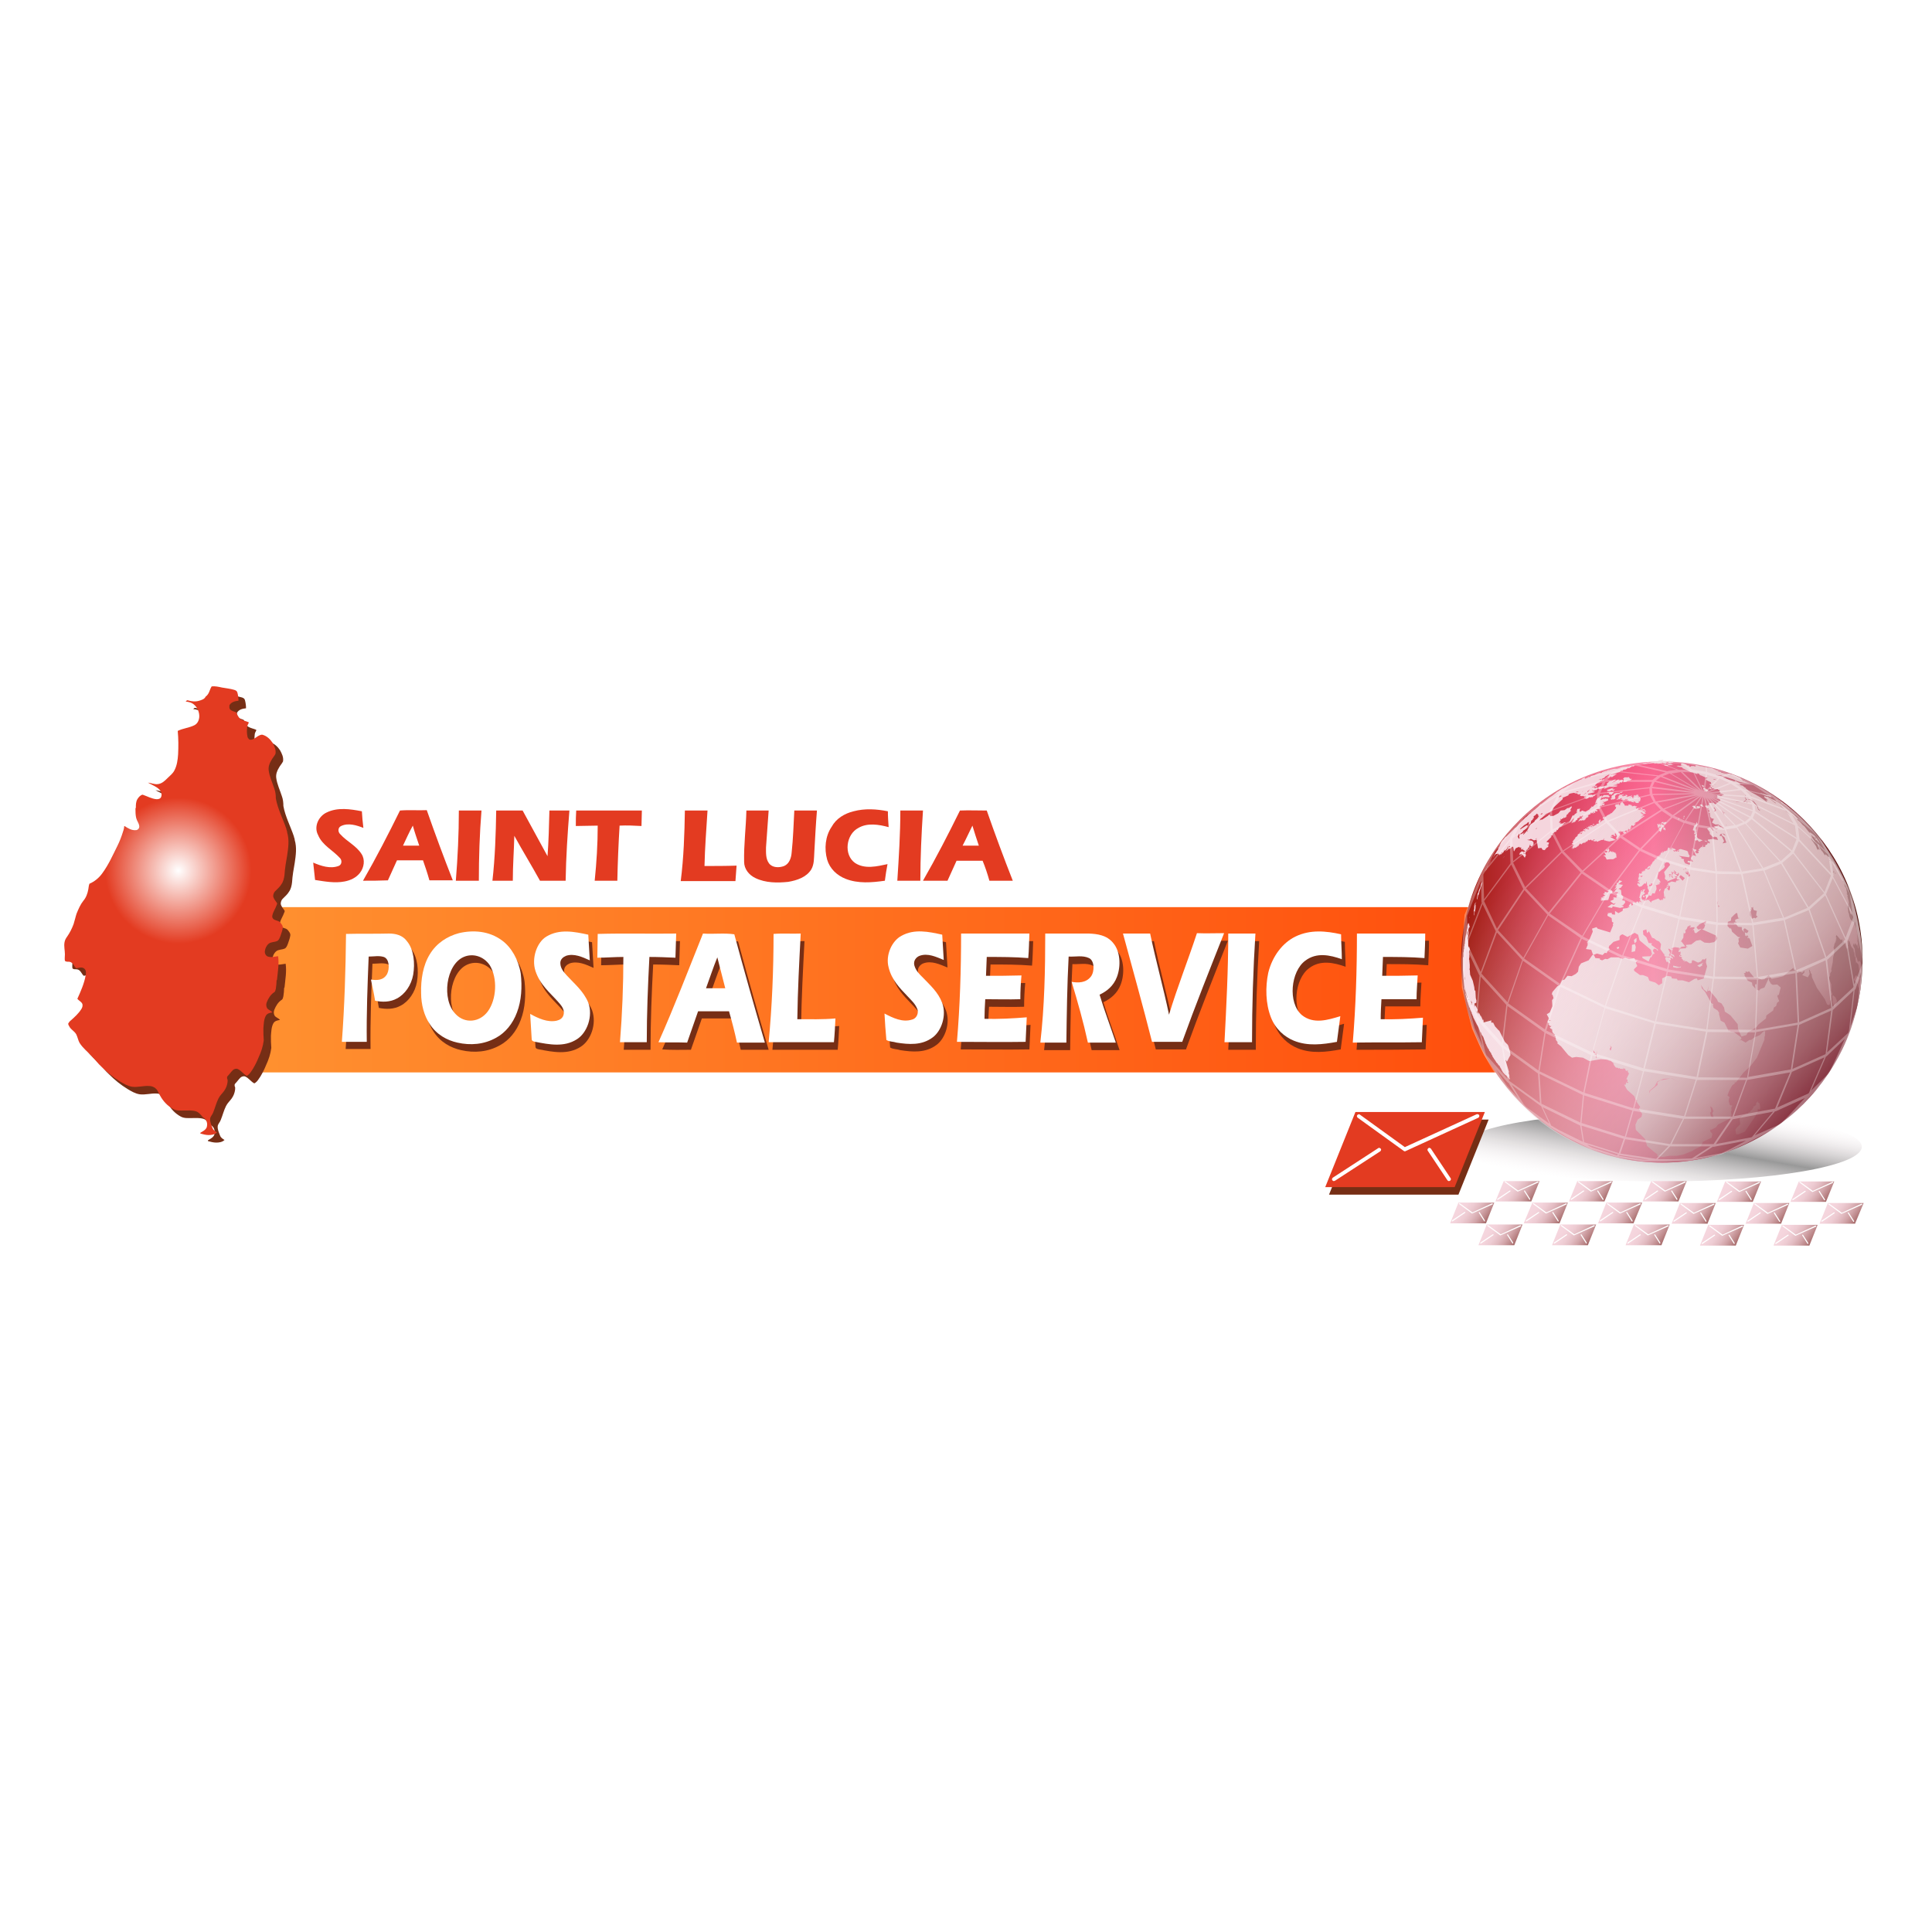 <?xml version="1.0" encoding="utf-8"?>
<!-- Generator: Adobe Illustrator 27.7.0, SVG Export Plug-In . SVG Version: 6.00 Build 0)  -->
<svg version="1.1" id="Layer_1" xmlns="http://www.w3.org/2000/svg" xmlns:xlink="http://www.w3.org/1999/xlink" x="0px" y="0px"
	 viewBox="0 0 512 512" style="enable-background:new 0 0 512 512;" xml:space="preserve">
<style type="text/css">
	.st0{fill:#FFFFFF;}
	.st1{fill:url(#SVGID_1_);}
	.st2{fill:#762E15;}
	.st3{fill:#E33B21;}
	.st4{fill:url(#SVGID_00000170960423663760509930000009481471300609165191_);}
	.st5{fill:url(#SVGID_00000181772289831584008200000004419709213161863312_);}
	.st6{fill:url(#path2652_00000005257863982342024510000000796518186499071419_);}
	.st7{fill:url(#SVGID_00000146482172165675511250000008789699454952301757_);}
	.st8{opacity:0.3;}
	.st9{fill:url(#SVGID_00000068642186684348760110000000528074527171725186_);}
	.st10{fill:url(#SVGID_00000119832296343580125550000006161437145604496563_);}
	.st11{fill:url(#SVGID_00000126287751019953555370000010335818816023922850_);}
	.st12{fill:url(#SVGID_00000181779969993337049780000015929448960020541628_);}
	.st13{fill:url(#SVGID_00000161611501714606082030000008746812644548073112_);}
	.st14{fill:url(#SVGID_00000083091158034547687470000000267886135438769840_);}
	.st15{fill:url(#SVGID_00000072278055217650045750000004118375535912150157_);}
	.st16{fill:url(#SVGID_00000113337304462361769800000012628261047763004852_);}
	.st17{fill:url(#SVGID_00000161631811815112556790000009481466850781512366_);}
	.st18{fill:url(#SVGID_00000131346491292168276820000013918779216958953879_);}
	.st19{fill:url(#SVGID_00000132797345741524639990000006068548767397015482_);}
	.st20{fill:url(#SVGID_00000036935262613134460180000006272773113081748120_);}
	.st21{fill:url(#SVGID_00000126292749987264301200000004093064943446593704_);}
	.st22{fill:url(#SVGID_00000035524805157499661100000002395092225151887543_);}
	.st23{fill:url(#SVGID_00000168799633894675460750000013030616366296435330_);}
	.st24{fill:url(#SVGID_00000027586131878623825100000008204499056131580544_);}
	.st25{fill:url(#SVGID_00000077303420002791140440000010097254131246011055_);}
</style>
<rect class="st0" width="512" height="512"/>
<g>
	<linearGradient id="SVGID_1_" gradientUnits="userSpaceOnUse" x1="56.492" y1="262.272" x2="401.709" y2="262.272">
		<stop  offset="0" style="stop-color:#FF9331"/>
		<stop  offset="1" style="stop-color:#FF4D0C"/>
	</linearGradient>
	<rect x="56.5" y="240.4" class="st1" width="345.2" height="43.8"/>
	<g>
		<g>
			<path class="st2" d="M122.6,249.3c3.8-0.9,8-0.6,11.4,1.9c2.5,1.8,4.4,5.1,5,8.8c0.4,3.5,0.2,7.2-1,10.3c-1.1,3-3.1,5.4-5.5,6.7
				c-3.2,1.8-6.8,2.1-10.3,1.3c-2.7-0.6-5.5-2.1-7.3-4.9c-1.5-2.2-2.3-5.2-2.3-8.2c-0.1-3.6,0.5-7.4,2.3-10.3
				C116.7,251.8,119.6,250,122.6,249.3z M123.9,255.6c-4.7,2-6,11.3-2.1,15.2c2.4,2.5,6.3,2.2,8.5-0.8c2.3-3.2,2.6-8.7,0.5-12.2
				C129.1,255.3,126.2,254.6,123.9,255.6z"/>
		</g>
		<path class="st2" d="M145.8,250.2c3.5-2.1,7.4-1.3,11.1-0.5c0.1,2.3,0.3,4.5,0.4,6.8c-2-0.9-4.2-1.9-6.3-1.2
			c-0.7,0.3-1.6,0.9-1.5,2.1c0.1,1.4,1,2.3,1.7,3.1c2,2.2,4.4,4.1,5.7,7.2c1.3,3.6-0.3,8-3,9.7c-3.4,2.2-7.4,1.4-11,0.7
			c-0.4-0.1-1-0.1-1-0.8c-0.1-2.2-0.3-4.4-0.4-6.6c2.2,1.2,4.6,2.3,7,1.8c0.8-0.2,1.7-0.6,1.9-1.8c0.2-1.3-0.7-2.3-1.4-3.1
			c-2.2-2.5-4.9-4.6-6.1-8.3C141.8,255.8,143.3,251.6,145.8,250.2z"/>
		<path class="st2" d="M239.9,250c3.4-1.9,7.2-1.1,10.8-0.3c0.1,2.2,0.3,4.5,0.4,6.7c-2-0.8-4.2-1.9-6.4-1.1
			c-0.8,0.3-1.7,1.2-1.4,2.5c0.4,1.5,1.4,2.4,2.3,3.3c1.9,2,4,3.8,5.1,6.7c1.2,3.3-0.2,7.4-2.5,9.1c-2.9,2.2-6.4,1.9-9.6,1.4
			c-0.9-0.3-1.9-0.2-2.7-0.7c-0.2-2.3-0.4-4.7-0.5-7c2.3,1.2,4.8,2.4,7.3,1.6c0.9-0.2,1.7-1.2,1.5-2.5c-0.5-1.6-1.7-2.6-2.7-3.7
			c-2-2.1-4.2-4.3-5-7.6C235.6,255.1,237.4,251.3,239.9,250z"/>
		<path class="st2" d="M344.3,250.2c3.9-1.9,8.1-1.5,12.1-0.6c0,2.2,0.2,4.4,0.2,6.6c-3.1-1.1-6.7-1.9-9.7,0.4
			c-3.8,2.8-4.7,11.1-0.9,14.4c3.1,2.5,6.9,1.3,10.2,0.3c-0.3,2.3-0.6,4.5-0.9,6.8c-3.8,0.7-7.7,1.2-11.4-0.3
			c-2.5-1-4.9-3.1-6.1-6.2c-1.4-3.6-1.5-8-0.7-11.8C338.2,255.3,341,251.7,344.3,250.2z"/>
		<path class="st2" d="M92.7,249.4c3.8-0.1,7.6,0,11.4-0.1c1.7,0,3.6,0.4,4.8,2.1c1.8,2.2,2.1,5.8,1.6,8.8c-0.5,2.8-2.2,5.2-4.3,6.3
			c-1.8,1-3.9,1-5.8,0.6c-0.3-1.9-0.7-3.7-1.1-5.6c1.5,0.2,3.3,0.3,4.3-1.5c0.7-1.4,0.6-4-0.9-4.5c-1.3-0.4-2.6-0.1-4-0.1
			c-0.3,7.5-0.6,15-0.5,22.6c-2.2,0-4.4,0-6.6,0C92.3,268.6,92.6,259,92.7,249.4z"/>
		<path class="st2" d="M159.4,249.5c6.9-0.2,13.9,0,20.8-0.1c-0.1,2.1-0.1,4.3-0.2,6.4c-2.3-0.1-4.6-0.2-6.9-0.2
			c-0.4,7.5-0.7,15.1-0.7,22.6c-2.4,0-4.8,0-7.1,0c0.6-7.5,0.9-15.1,0.9-22.6c-2.3,0-4.6,0.2-6.9,0.2
			C159.3,253.7,159.4,251.6,159.4,249.5z"/>
		<g>
			<path class="st2" d="M175.5,278.1c4.2-9.4,7.9-19.1,11.8-28.8c2.8,0.2,5.6-0.2,8.3,0.2c2.6,9.6,5.3,19.2,8.1,28.7
				c-2.5,0-4.9,0-7.4,0c-0.6-2.8-1.3-5.5-2.1-8.3c-2.7,0-5.5,0-8.2,0c-1,2.8-1.9,5.5-2.9,8.3C180.7,278.2,178.1,278.3,175.5,278.1z
				 M188.1,263.8c1.7,0,3.4,0,5.1,0c-0.7-2.7-1.4-5.4-2.1-8.2C190,258.3,189.1,261.1,188.1,263.8z"/>
		</g>
		<path class="st2" d="M206,249.5c2.4-0.2,4.8,0,7.2-0.1c-0.4,7.6-0.8,15.1-0.9,22.7c3.4,0,6.7,0.1,10.1-0.2
			c-0.1,2.1-0.2,4.2-0.4,6.3c-5.8,0-11.5,0-17.3,0C205.6,268.6,206,259.1,206,249.5z"/>
		<path class="st2" d="M255.7,249.4c6,0,12.1,0,18.1,0c-0.1,2.2-0.1,4.3-0.3,6.5c-3.6-0.3-7.3-0.3-11-0.3c-0.1,1.7-0.1,3.4-0.2,5
			c3.1,0,6.2,0,9.4-0.1c-0.2,2.1-0.3,4.2-0.3,6.3c-3.1,0.1-6.2,0-9.3,0c-0.1,1.7-0.2,3.5-0.2,5.2c3.7,0.1,7.5-0.1,11.2-0.4
			c-0.1,2.2-0.2,4.3-0.3,6.5c-6.1,0.1-12.1,0-18.2,0C255.4,268.6,255.7,259,255.7,249.4z"/>
		<path class="st2" d="M278,249.4c3.9,0,7.8,0,11.6,0c2.2,0.1,4.7,0.4,6.4,2.5c1.9,2.2,2.1,6.1,1,9c-0.9,2.4-2.7,3.8-4.6,4.7
			c1.3,4.3,2.9,8.5,4.3,12.7c-2.5,0-4.9,0-7.4,0c-1.2-5.5-2.7-10.8-4.3-16.1c1.7,0.3,3.8,0.3,5.1-1.4c1-1.3,1-4.2-0.5-4.9
			c-1.7-0.8-3.6-0.3-5.4-0.4c-0.4,7.6-0.5,15.2-0.6,22.8c-2.3,0-4.6,0-6.9,0C277.8,268.6,278,259,278,249.4z"/>
		<path class="st2" d="M298.6,249.4c2.4,0,4.8,0,7.2,0c1.5,7.2,3.5,14.3,5,21.5c2.2-7.3,5-14.3,7.4-21.6c2.4,0.1,4.8,0,7.2,0
			c-3.8,9.6-7.6,19.1-11.1,28.8c-2.7,0-5.3,0-8,0C303.9,268.5,301.2,258.9,298.6,249.4z"/>
		<path class="st2" d="M326.5,249.4c2.4,0,4.8,0,7.2,0c-0.6,9.6-0.9,19.2-0.9,28.8c-2.4,0-4.9,0-7.3,0
			C326,268.6,326.5,259,326.5,249.4z"/>
		<path class="st2" d="M359.5,278.2c0.8-9.6,1.1-19.2,1.1-28.9c6,0,12,0,18.1,0c0,2.2-0.1,4.3-0.2,6.5c-3.7-0.3-7.3-0.3-11-0.3
			c-0.1,1.7-0.1,3.4-0.2,5c3.1,0,6.2,0,9.4-0.1c-0.1,2.1-0.3,4.2-0.3,6.3c-3.1,0-6.2,0-9.3,0c-0.1,1.8-0.2,3.5-0.2,5.3
			c3.7,0.1,7.5-0.1,11.2-0.4c-0.1,2.2-0.2,4.3-0.3,6.5C371.6,278.2,365.6,278.2,359.5,278.2z"/>
	</g>
	<g>
		<g>
			<path class="st0" d="M121.6,247.3c3.8-0.9,8-0.6,11.4,1.9c2.5,1.8,4.4,5.1,5,8.8c0.4,3.5,0.2,7.2-1,10.3c-1.1,3-3.1,5.4-5.5,6.7
				c-3.2,1.8-6.8,2.1-10.3,1.3c-2.7-0.6-5.5-2.1-7.3-4.9c-1.5-2.2-2.3-5.2-2.3-8.2c-0.1-3.6,0.5-7.4,2.3-10.3
				C115.7,249.9,118.6,248.1,121.6,247.3z M122.9,253.6c-4.7,2-6,11.3-2.1,15.2c2.4,2.5,6.3,2.2,8.5-0.8c2.3-3.2,2.6-8.7,0.5-12.2
				C128.1,253.3,125.2,252.6,122.9,253.6z"/>
		</g>
		<path class="st0" d="M144.8,248.2c3.5-2.1,7.4-1.3,11.1-0.5c0.1,2.3,0.3,4.5,0.4,6.8c-2-0.9-4.2-1.9-6.3-1.2
			c-0.7,0.3-1.6,0.9-1.5,2.1c0.1,1.4,1,2.3,1.7,3.1c2,2.2,4.4,4.1,5.7,7.2c1.3,3.6-0.3,8-3,9.7c-3.4,2.2-7.4,1.4-11,0.7
			c-0.4-0.1-1-0.1-1-0.8c-0.1-2.2-0.3-4.4-0.4-6.6c2.2,1.2,4.6,2.3,7,1.8c0.8-0.2,1.7-0.6,1.9-1.8c0.2-1.3-0.7-2.3-1.4-3.1
			c-2.2-2.5-4.9-4.6-6.1-8.3C140.8,253.9,142.3,249.7,144.8,248.2z"/>
		<path class="st0" d="M238.9,248c3.4-1.9,7.2-1.1,10.8-0.3c0.1,2.2,0.3,4.5,0.4,6.7c-2-0.8-4.2-1.9-6.4-1.1
			c-0.8,0.3-1.7,1.2-1.4,2.5c0.4,1.5,1.4,2.4,2.3,3.3c1.9,2,4,3.8,5.1,6.7c1.2,3.3-0.2,7.4-2.5,9.1c-2.9,2.2-6.4,1.9-9.6,1.4
			c-0.9-0.3-1.9-0.2-2.7-0.7c-0.2-2.3-0.4-4.7-0.5-7c2.3,1.2,4.8,2.4,7.3,1.6c0.9-0.2,1.7-1.2,1.5-2.5c-0.5-1.6-1.7-2.6-2.7-3.7
			c-2-2.1-4.2-4.3-5-7.6C234.6,253.1,236.4,249.3,238.9,248z"/>
		<path class="st0" d="M343.3,248.2c3.9-1.9,8.1-1.5,12.1-0.6c0,2.2,0.2,4.4,0.2,6.6c-3.1-1.1-6.7-1.9-9.7,0.4
			c-3.8,2.8-4.7,11.1-0.9,14.4c3.1,2.5,6.9,1.3,10.2,0.3c-0.3,2.3-0.6,4.5-0.9,6.8c-3.8,0.7-7.7,1.2-11.4-0.3
			c-2.5-1-4.9-3.1-6.1-6.2c-1.4-3.6-1.5-8-0.7-11.8C337.2,253.3,340,249.8,343.3,248.2z"/>
		<path class="st0" d="M91.7,247.5c3.8-0.1,7.6,0,11.4-0.1c1.7,0,3.6,0.4,4.8,2.1c1.8,2.2,2.1,5.8,1.6,8.8c-0.5,2.8-2.2,5.2-4.3,6.3
			c-1.8,1-3.9,1-5.8,0.6c-0.3-1.9-0.7-3.7-1.1-5.6c1.5,0.2,3.3,0.3,4.3-1.5c0.7-1.4,0.6-4-0.9-4.5c-1.3-0.4-2.6-0.1-4-0.1
			c-0.3,7.5-0.6,15-0.5,22.6c-2.2,0-4.4,0-6.6,0C91.3,266.7,91.6,257.1,91.7,247.5z"/>
		<path class="st0" d="M158.4,247.5c6.9-0.2,13.9,0,20.8-0.1c-0.1,2.1-0.1,4.3-0.2,6.4c-2.3-0.1-4.6-0.2-6.9-0.2
			c-0.4,7.5-0.7,15.1-0.7,22.6c-2.4,0-4.8,0-7.1,0c0.6-7.5,0.9-15.1,0.9-22.6c-2.3,0-4.6,0.2-6.9,0.2
			C158.3,251.7,158.4,249.6,158.4,247.5z"/>
		<g>
			<path class="st0" d="M174.5,276.2c4.2-9.4,7.9-19.1,11.8-28.8c2.8,0.2,5.6-0.2,8.3,0.2c2.6,9.6,5.3,19.2,8.1,28.7
				c-2.5,0-4.9,0-7.4,0c-0.6-2.8-1.3-5.5-2.1-8.3c-2.7,0-5.5,0-8.2,0c-1,2.8-1.9,5.5-2.9,8.3C179.7,276.2,177.1,276.3,174.5,276.2z
				 M187.1,261.9c1.7,0,3.4,0,5.1,0c-0.7-2.7-1.4-5.4-2.1-8.2C189,256.4,188.1,259.2,187.1,261.9z"/>
		</g>
		<path class="st0" d="M205,247.5c2.4-0.2,4.8,0,7.2-0.1c-0.4,7.6-0.8,15.1-0.9,22.7c3.4,0,6.7,0.1,10.1-0.2
			c-0.1,2.1-0.2,4.2-0.4,6.3c-5.8,0-11.5,0-17.3,0C204.6,266.7,205,257.1,205,247.5z"/>
		<path class="st0" d="M254.7,247.4c6,0,12.1,0,18.1,0c-0.1,2.2-0.1,4.3-0.3,6.5c-3.6-0.3-7.3-0.3-11-0.3c-0.1,1.7-0.1,3.4-0.2,5
			c3.1,0,6.2,0,9.4-0.1c-0.2,2.1-0.3,4.2-0.3,6.3c-3.1,0.1-6.2,0-9.3,0c-0.1,1.7-0.2,3.5-0.2,5.2c3.7,0.1,7.5-0.1,11.2-0.4
			c-0.1,2.2-0.2,4.3-0.3,6.5c-6.1,0.1-12.1,0-18.2,0C254.4,266.7,254.7,257,254.7,247.4z"/>
		<path class="st0" d="M277,247.4c3.9,0,7.8,0,11.6,0c2.2,0.1,4.7,0.4,6.4,2.5c1.9,2.2,2.1,6.1,1,9c-0.9,2.4-2.7,3.8-4.6,4.7
			c1.3,4.3,2.9,8.5,4.3,12.7c-2.5,0-4.9,0-7.4,0c-1.2-5.5-2.7-10.8-4.3-16.1c1.7,0.3,3.8,0.3,5.1-1.4c1-1.3,1-4.2-0.5-4.9
			c-1.7-0.8-3.6-0.3-5.4-0.4c-0.4,7.6-0.5,15.2-0.6,22.8c-2.3,0-4.6,0-6.9,0C276.8,266.7,277,257,277,247.4z"/>
		<path class="st0" d="M297.6,247.4c2.4,0,4.8,0,7.2,0c1.5,7.2,3.5,14.3,5,21.5c2.2-7.3,5-14.3,7.4-21.6c2.4,0.1,4.8,0,7.2,0
			c-3.8,9.6-7.6,19.1-11.1,28.8c-2.7,0-5.3,0-8,0C302.9,266.6,300.2,257,297.6,247.4z"/>
		<path class="st0" d="M325.5,247.4c2.4,0,4.8,0,7.2,0c-0.6,9.6-0.9,19.2-0.9,28.8c-2.4,0-4.9,0-7.3,0
			C325,266.7,325.5,257,325.5,247.4z"/>
		<path class="st0" d="M358.5,276.3c0.8-9.6,1.1-19.2,1.1-28.9c6,0,12,0,18.1,0c0,2.2-0.1,4.3-0.2,6.5c-3.7-0.3-7.3-0.3-11-0.3
			c-0.1,1.7-0.1,3.4-0.2,5c3.1,0,6.2,0,9.4-0.1c-0.1,2.1-0.3,4.2-0.3,6.3c-3.1,0-6.2,0-9.3,0c-0.1,1.8-0.2,3.5-0.2,5.3
			c3.7,0.1,7.5-0.1,11.2-0.4c-0.1,2.2-0.2,4.3-0.3,6.5C370.6,276.3,364.6,276.2,358.5,276.3z"/>
	</g>
	<g>
		<path class="st3" d="M86.6,215.3c2.9-1.4,6.2-0.9,9.3-0.3c0.1,1.5,0.2,2.9,0.4,4.4c-1.8-0.7-4-1.4-5.9-0.5
			c-0.9,0.4-0.9,1.6-0.2,2.2c1.7,1.9,4.2,3,5.6,5.2c1,1.5,0.7,3.6-0.4,5c-1,1.3-2.5,2-4.1,2.3c-2.6,0.5-5.2,0-7.8-0.4
			c-0.2-1.5-0.3-3.1-0.5-4.6c2.1,0.9,4.5,1.7,6.7,0.9c0.9-0.3,1-1.5,0.4-2.1c-1.9-2.1-4.7-3.4-5.8-6.1
			C83.1,219.1,84.4,216.3,86.6,215.3z"/>
		<path class="st3" d="M226.2,215c3-0.8,6.1-0.6,9.1,0c0,1.4,0.1,2.8,0.2,4.2c-2.6-0.7-5.6-1.2-8,0.2c-3.3,1.7-4,7.1-0.9,9.3
			c2.6,1.7,5.8,0.9,8.6,0.3c-0.3,1.5-0.5,2.9-0.7,4.4c-3.5,0.5-7.1,0.8-10.4-0.5c-2.3-0.9-4.2-2.7-4.9-5.1c-0.8-2.9-0.5-6.2,1.2-8.7
			C221.6,216.9,223.8,215.6,226.2,215z"/>
		<g>
			<path class="st3" d="M96.2,233.4c3.5-6.1,6.7-12.3,9.8-18.6c2.3-0.2,4.7,0,7.1-0.1c2.2,6.3,4.5,12.5,6.9,18.6c-2.1,0-4.1,0-6.2,0
				c-0.5-1.8-1.1-3.6-1.7-5.3c-2.3,0-4.6,0-6.9,0c-0.8,1.8-1.6,3.5-2.4,5.3C100.5,233.4,98.4,233.4,96.2,233.4z M106.8,224.1
				c1.4,0,2.8,0,4.3,0c-0.6-1.8-1.2-3.5-1.7-5.3C108.4,220.6,107.6,222.4,106.8,224.1z"/>
		</g>
		<path class="st3" d="M120.8,233.4c0.5-6.2,0.8-12.4,0.8-18.6c2,0,4,0,6,0c-0.5,6.2-0.7,12.4-0.7,18.6
			C124.9,233.4,122.8,233.4,120.8,233.4z"/>
		<path class="st3" d="M131.5,214.8c2.3,0,4.6,0,7,0c2.2,4,4.4,8.1,6.6,12.1c0.3-4,0.4-8.1,0.5-12.1c1.8,0,3.6,0,5.3,0
			c-0.5,6.2-0.9,12.4-1,18.6c-2.3,0-4.6,0-6.8,0c-2.2-4-4.6-7.9-6.8-11.9c-0.1,4-0.4,7.9-0.4,11.9c-1.8,0-3.6,0-5.4,0
			C131.2,227.2,131.4,221,131.5,214.8z"/>
		<path class="st3" d="M152.7,214.8c5.8,0,11.6,0,17.4,0c0,1.4-0.1,2.8-0.1,4.1c-1.9-0.1-3.9-0.2-5.8-0.1c-0.3,4.9-0.5,9.7-0.6,14.6
			c-2,0-4,0-6,0c0.5-4.9,0.8-9.7,0.8-14.6c-1.9,0-3.9,0.1-5.8,0.1C152.6,217.5,152.6,216.2,152.7,214.8z"/>
		<path class="st3" d="M181.5,214.8c2,0,4,0,6,0c-0.3,4.9-0.7,9.8-0.8,14.7c2.8,0,5.7,0,8.5-0.1c-0.1,1.4-0.2,2.7-0.3,4.1
			c-4.8,0-9.7,0-14.5,0C181.2,227.2,181.4,221,181.5,214.8z"/>
		<path class="st3" d="M197.8,214.8c2,0,3.9,0,5.9,0c-0.2,3.3-0.5,6.5-0.7,9.8c0,1.4-0.1,3,0.8,4.2c0.9,1.2,2.7,1.2,4,0.7
			c1.4-0.6,1.9-2.2,2-3.6c0.4-3.7,0.5-7.4,0.7-11.1c2,0,4,0,6,0c-0.3,3.7-0.5,7.4-0.7,11.1c-0.1,1.5,0,3.1-0.8,4.5
			c-1.3,2.1-3.8,2.9-6.1,3.3c-2.9,0.3-6,0.3-8.7-1c-1.7-0.8-3-2.4-3-4.3C197.1,223.8,197.7,219.3,197.8,214.8z"/>
		<path class="st3" d="M238.6,214.8c2,0,4,0,6,0c-0.4,6.2-0.7,12.4-0.7,18.6c-2,0-4.1,0-6.1,0C238.2,227.2,238.6,221,238.6,214.8z"
			/>
		<g>
			<path class="st3" d="M254.4,214.8c2.4-0.1,4.7,0,7.1,0c2.2,6.3,4.5,12.5,6.9,18.6c-2.1,0-4.1,0-6.2,0c-0.5-1.8-1.1-3.6-1.8-5.3
				c-2.3,0-4.6,0-6.9,0c-0.8,1.8-1.6,3.5-2.4,5.3c-2.2,0-4.3,0-6.5,0C248.1,227.3,251.3,221.1,254.4,214.8z M255.1,224.1
				c1.4,0,2.8,0,4.3,0c-0.6-1.8-1.2-3.6-1.7-5.3C256.8,220.6,256,222.4,255.1,224.1z"/>
		</g>
	</g>
	<g>
		
			<linearGradient id="SVGID_00000049921614223491938280000015102347062088225442_" gradientUnits="userSpaceOnUse" x1="438.107" y1="316.638" x2="442.595" y2="291.185">
			<stop  offset="0" style="stop-color:#ECCED6;stop-opacity:0"/>
			<stop  offset="0.547" style="stop-color:#000000;stop-opacity:0.4"/>
			<stop  offset="1" style="stop-color:#F6D7DF;stop-opacity:0"/>
		</linearGradient>
		<path style="fill:url(#SVGID_00000049921614223491938280000015102347062088225442_);" d="M493.4,303.9c0,5.1-23.8,9.2-53.1,9.2
			c-29.3,0-53.1-4.1-53.1-9.2s23.8-9.2,53.1-9.2C469.7,294.7,493.4,298.8,493.4,303.9z"/>
		<g>
			
				<linearGradient id="SVGID_00000149343735902990702080000000952349217007532977_" gradientUnits="userSpaceOnUse" x1="388.139" y1="249.651" x2="494.679" y2="249.651" gradientTransform="matrix(0.999 0 0 0.987 -0.542 8.408)">
				<stop  offset="0" style="stop-color:#9C180C"/>
				<stop  offset="5.004072e-02" style="stop-color:#AA221E"/>
				<stop  offset="0.187" style="stop-color:#CC394B"/>
				<stop  offset="0.309" style="stop-color:#E54B6C"/>
				<stop  offset="0.411" style="stop-color:#F45580"/>
				<stop  offset="0.48" style="stop-color:#F95987"/>
				<stop  offset="1" style="stop-color:#470B03"/>
			</linearGradient>
			<path style="fill:url(#SVGID_00000149343735902990702080000000952349217007532977_);" d="M493.6,254.4c0,29-23.7,53.7-53,53.7
				c-29.4,0-53.4-24.6-53.4-53.7c0-29,23.8-52.6,53.2-52.6C469.8,201.8,493.6,225.3,493.6,254.4z"/>
			
				<linearGradient id="path2652_00000154401655554968876600000015815676130887247033_" gradientUnits="userSpaceOnUse" x1="389.48" y1="243.108" x2="492.38" y2="264.98">
				<stop  offset="0" style="stop-color:#F6D7DF"/>
				<stop  offset="0.223" style="stop-color:#F4D4DC"/>
				<stop  offset="0.402" style="stop-color:#EDCBD2"/>
				<stop  offset="0.565" style="stop-color:#E2BBC1"/>
				<stop  offset="0.72" style="stop-color:#D2A5A9"/>
				<stop  offset="0.867" style="stop-color:#BD898B"/>
				<stop  offset="1" style="stop-color:#A66968"/>
			</linearGradient>
			<path id="path2652_2_" style="fill:url(#path2652_00000154401655554968876600000015815676130887247033_);" d="M440.5,201.6
				l-2.6,0.2l-0.4,0.1h0.5l-1.4,0.4l-0.6,0.1l0.4-0.1h-0.5l0.6-0.1l0.4-0.1l0.1-0.1l-0.4,0.1l0.3-0.1l-0.9,0.2h-0.1l0.1,0.1h-0.5
				l-0.2,0.1h0.4l-0.3,0.1v-0.1l-0.1,0.1h-0.1l-0.4,0.1l0.2-0.1l-0.4,0.1h-0.1l-0.5,0.1h-0.3l-1.2,0.2l-0.6,0.1l-0.1,0.1l-0.1,0.1
				h-0.1l0.1-0.1l-1.8,0.2l-0.2,0.1l0.2,0l0,0h-0.3h-0.1l-0.4,0.1l0.5,0.1h-0.6l-0.3,0.1l-0.1,0.1v-0.1l-0.5,0.1l0.1-0.1l-0.4,0.1
				l0.2-0.1l-1.3,0.3l-0.2,0.1h-0.3l-0.3,0.1l-0.1,0.1h-0.1l-0.3,0.1l0.2-0.1h-0.1l-0.5,0.2l0.2-0.1l-0.6,0.2l-0.1,0.1l-0.1,0.1
				l-0.4,0.1l0.4-0.2l-0.8,0.2l-0.2,0.1l-0.2,0.1l0.1-0.1l-0.2,0.1l-0.2,0.1l-0.4,0.2l0.2-0.1l-0.5,0.2l0.1-0.1l-0.2,0.1l-0.4,0.1
				l-0.1,0.1l-0.2,0.1h0.1l-0.1,0.1l-0.3,0.1l0.1-0.1h-0.1l-0.4,0.2l-0.5,0.2h-0.1l-0.1,0.1L420,206l-0.3,0.2h-0.1l-0.2,0.1
				l-0.1,0.1l-0.2,0.1l-0.2,0.1h-0.1l-0.2,0.1l-0.6,0.3l-0.2,0.1l-0.8,0.4l-0.2,0.1l-0.6,0.3l-0.1,0.1l-0.5,0.2l-0.2,0.1l-0.2,0.1
				l-0.1,0.1l-0.6,0.3l-0.1,0.1L414,209l-0.1,0.1l-0.2,0.1l-0.3,0.2l-0.1,0.1l-0.2,0.1l-0.1,0.1l-0.4,0.2l-0.1,0.1l-0.1,0.1
				l-0.9,0.7l-0.9,0.6l-2.2,1.7l0,0l-0.1,0l-0.1,0.1l-0.1,0.1l-0.1,0.1l-0.1,0.1l-0.1,0.1l0,0l-0.1,0.1h0l-0.2,0.2l-0.8,0.7
				l-0.2,0.1l-0.1,0.1l-0.2,0.2l-0.2,0.1l-0.5,0.5l-0.2,0.1l-0.8,0.8l-0.2,0.1l-0.2,0.2l-0.1,0.1l-0.3,0.3l0,0l-0.2,0.2l0,0
				l-0.2,0.2l0,0l-0.2,0.2l-0.2,0.2l0,0l-0.1,0.1l-0.1,0.1l-0.1,0.1l-0.6,0.7l-0.1,0.1l-0.1,0.1l-0.1,0.1l0,0l-0.1,0l-0.1,0.1
				l-0.2,0.2l0,0l0,0l-0.1,0.1l-0.3,0.3l-0.1,0.1l-0.2,0.2l-0.1,0.1l-0.2,0.2l-0.1,0.1l-0.2,0.2l-0.1,0.1l-0.2,0.2l-0.1,0.1
				l-0.1,0.1l-0.1,0.1l-0.1,0.1l-0.1,0.1h-0.1l-0.1,0.1l-0.1,0.1l-0.1,0.1l-0.1,0.1l-0.1,0.2l-0.1,0.1l-0.1,0.1l-0.1,0.1l-0.1,0.1
				l-0.1,0.1l-0.1,0.2l-0.1,0.1l-0.1,0.1l0,0.1l0,0l-0.4,0.8l0.2-0.2l-0.2,0.3l-0.1,0.2l-0.1,0.1l-0.2,0.4l0.1-0.1l-0.2,0.5
				l-0.2,0.2l-0.1,0.2l-0.1,0.2l-0.1,0.1l-0.1,0.2l-0.1,0.1l-0.6,1.1l-0.4,0.6v0.1l-0.2,0.2l-0.3,0.5l-0.1,0.2l-0.5,0.8l-0.2,0.6
				l-0.2,0.2l-0.1,0.2l-0.1,0.1l0.6-1l1.5-2.5l0.6-0.9l0.3-0.2h0.2l0.4-0.1l0.3,0.5l0.1-0.4l0.1,0.1l0.2-0.4l-0.2,0.5h0.1l0.2-0.2
				l-0.1,0.1l0.2-0.2v-0.3l0.2,0.1l-0.2,0.3l0.3-0.3l0.2-0.3l0.3-0.6l-0.1,0.4l0.1-0.1l0.2-0.1l0.1-0.1l0.1-0.1l0.1-0.1l0.3-0.6
				l0.2-0.1l-0.5,0.7l0.5-0.5l0.3-0.3l0.1,0.2l-0.4,0.1l-0.5,0.8l-0.5,0.4l0.7-0.4l0.8-1l-0.5,0.7l0.4-0.1l0.5-0.5h0.3l0.1,0.7
				l0.2-0.2l-0.2,0.3l0.1,0.4l0.3-0.2l-0.2,0.1l0.4-0.7l0.9-0.4v0.2l0.2-0.2l-0.1,0.3l0.5-0.2l-0.2,0.2l0.2,0.1l-0.1,0.2l0.3,0.2
				l0.3-0.4l-0.1,0.4l0.7,0.4l-0.4,0.1l0.1,0.6l-0.3-0.1l0.2-0.4l-0.6-0.2l-0.5,0.4l-0.2,0.5l0.8-0.2l-0.1,0.4l0.2-0.2l0.5,0.7
				l0.1,0.1l0.3-0.7l-0.2-0.4l0.3-0.9l0.5-0.4l-0.1-0.2l0.5-0.2l-0.2-0.2l0.2-0.2l0.1-0.4l0.1,0.5l0.4,0.1l0.4-0.5v-0.6l-0.4-0.4
				l-1.3-0.2l0.6-0.1l0.4-0.2l0.8,0.4l0.5-0.1l0.2-0.1l0.4,2.3h0.1l0.8-0.1l0.3,0.5l0.6,0.1l0.2-0.4l0.1,0.2l-0.1-0.4l0.1,0.3
				l0.1-0.3l0.4-0.2l0.2-0.4l-0.4-0.1l0.4-0.2l0.1-0.5l-0.7-0.2l-0.3-0.1l0.3,0.1l0.1-0.1l0.1-0.1l0.1-0.1l0.1-0.1l0.1-0.1l0.1-0.1
				l0.1-0.1l0.1-0.1l0.1-0.1l0.1-0.1l0.1-0.1l0.1-0.1l0.1-0.1l0.1-0.1l-0.3-0.1l0.6-0.3h-0.2l0.2-0.1v-0.4h0.2v-0.2l0.1,0.1l0.1-0.2
				l0.1,0.1l0.1-0.4l-0.1,0.3l0.4-0.1l0.2-0.5l0.2,0.1l0.2-0.4l0.2-0.1l-0.2-0.2h0.4l-0.2-0.2h0.4l0.3-0.2l-0.1-0.2l0.2,0.1l0.6-0.7
				h0.2l0.1-0.2l-0.5,0.1l-0.3,0.3l-0.1-0.2l-0.1,0.2l-0.2-0.1l-0.4,0.2l0.4-0.4h-0.6l0.4-0.4l-0.5,0.1l0.6-0.2l-0.1-0.5h0.2
				l-0.2,0.2l0.4-0.1v-0.1l0.5-0.2l0.1-0.4v0.4l0.8-0.4H415l0.3-0.6l0.3-0.1v-0.2l0.8-0.7l-0.3-0.1l0.5-0.9l-0.2-0.1l-0.6,0.4
				l-0.6,0.1v0.1l-0.6,0.4l-1,0.1l-0.6,0.7l-1.3,0.7l-0.8,0.1l-0.3-0.5l-0.4,0.4l-1.5,1h-0.3l-0.5,0.3l0.4-0.4l-0.3,0.1l0.1-0.1
				l0.2-0.2l0.3-0.2l1.1-1l1.6-0.8l0.4-0.9l2.4-2.2l0.1-0.5h0.2l1.2-0.5l0.2-0.3l-0.3,0.1l0.6-0.3l1-0.2l0.6,0.2l0.2-0.1l0.2,0.3
				l0.3-0.2l-0.2,0.2l0.2,0.1l0.5-0.3v-0.2h0.1l0.4-0.4l0.2-0.1l-0.8,0.6l-0.3,0.2l0.4,0.1l-0.2,0.4l0.6,0.1l1.1-1l-0.1,0.2
				l-0.9,0.7l0.5,0.2l0.4-0.3l-0.6,0.7l0.7-0.4l-0.1,0.2l-0.5,0.2l0.7,0.2l0.9-0.5l0.1,0.2l0.3-0.2l0.2,0.1l0.4-0.4l0.1,0.1l0.4-0.5
				l-1,0.3l0.1-0.2h-1.1l-0.1-0.2l1.6-0.4l0.3-0.2l-0.8-0.1l1.1-0.4l-0.1,0.2l0.5-0.5h0.2h0l0.2,0.1l-0.2,0.1l1.8-0.5l-0.6-0.4
				l-0.2,0.2l-0.5-0.1h-0.1l-0.8,0.5l0.1-0.2h-0.4l0.1,0.1l-0.4,0.1l-0.1-0.3l-0.7,0.1l0.4-0.2l0.6,0.1l-0.1-0.1l0.2,0.1l0.3-0.2
				l0.1-0.2l-0.5,0.1l-0.1,0.1h-0.4l0.6-0.2l-0.2-0.1l0.2-0.2l0.4-0.4l0.5-0.2l0.4-0.3l0.8-0.2l0.1-0.4l-0.3,0.2l-0.1,0.3l-0.1-0.4
				l-0.6,0.1h-0.2l0.3-0.1l-0.6,0.1l0.8-0.2v0.1l0.9-0.4l0.2-0.3l0.9-0.5h0.3l-0.2,0.2l0.6-0.1l0.5-0.3l1.1-0.3l0.6-0.2l0.4-0.4
				l0.4,0.1l0.1-0.1l-0.1-0.2l0.7-0.1h0.1l0.2-0.1l0.5-0.4l0.1,0.2h0.1l0.1-0.1h0.1l0.4-0.4l0.3-0.1l0.3,0.1l0.2-0.2l-0.4-0.1
				l1.7-0.2l0.9-0.1h0.2h0h0.1l2.5-0.3l0.4,0.1l-0.1,0.1l0.6-0.1l0.3,0.1l0.2-0.1l-0.1,0.1h0.2l0.4-0.1l0.5-0.1l0.1-0.1l0.1,0.1
				l0.1,0.1l0.5-0.1l0.2-0.1h0l0.5-0.2h0.8l0.3-0.1l-0.9-0.2L442,203h0l-0.8-0.1l-0.1-0.1h0l-0.2-0.1h1l0.2,0.1l1.5-0.1l-0.7-0.1
				h0.3l-0.2-0.1l-1.2-0.1h0v0.1l-0.1-0.1l-0.4,0.1H441v0l0.3-0.1l-0.3-0.1l0.2-0.1h0l0.5,0.1l0.5-0.1l0.4,0.1l0.9-0.2l-0.2-0.1H443
				l-0.8-0.1h0.5l-0.1-0.1h-0.9l-0.3-0.1l0.3-0.1l-0.8,0.1l-0.2-0.1h-0.5l-0.2,0.1l-0.2-0.1l-0.6,0.1l0.4-0.1l-0.1-0.1l1.3-0.1v-0.1
				H440.5z M441.3,202.8l0.3,0.1L441.3,202.8L441.3,202.8z M398.6,227l-0.4,0.6l0.5-0.7L398.6,227z M398,224.2l0.1-0.1L398,224.2
				L398,224.2z M398,224.2L398,224.2l-0.2,0.3L398,224.2z M422.9,204.8l0.2-0.1L422.9,204.8L422.9,204.8L422.9,204.8z M440.7,202.1
				L440.7,202.1l-0.1,0.1L440.7,202.1L440.7,202.1z M445.5,202.8l0.4,0.1h-0.5l-0.1,0.1l-0.4-0.1l0.1,0.1l-0.3-0.1l-0.4,0.1l0.6,0.2
				h0l0.6,0.1l0.4,0.1l-0.1-0.2l0.1,0.4l1.2,0.5l0.9,0.5l0.9,0.2l0.4,0.2h0.1l0.1,0.1h0.4l-0.1-0.2l0.3,0.1l0.4,0.3l-0.1,0.1
				l0.4,0.1l1.1,0.5l0.6,0.1l-0.2,0.2h-0.1l-0.2,0.2l0.5,0.4l0.9,0.4l0.1,0.6l-0.4-0.2v0.3l0.2,0.1l0.8,0.2l-0.5,0.1l0.2-0.1
				l-0.5-0.1l0.5,0.8l0.2-0.1l0.4,0.2h0.1h0.1h0.5h0.1l0.2,0.2l0.4,0.1l-0.2,0.3l0.4,0.4l-0.3,0.1l1.2,0.4l-0.9,0.4l-0.2-0.2
				l-0.2,0.1l-0.2-0.2l-0.4,0.1l0.2,0.4l-0.3,0.2l0.9,0.4l0.1,0.4l-0.3,0.2l-0.2-0.1l0,0.2l-0.9,0.7l-0.4-0.4l-0.5,0.1l0.2-0.1
				l-0.2-0.1l-0.8,0.2l0.2,0.6l-0.4-0.2l-0.2,0.4l-0.2-0.3l-0.4,0.2l0.5,0.5l0.5,0.2l-0.1,0.2l-0.1,0.1h0.5l-0.2,0.1l0.2,0.5
				L453,215l-0.2,0.4l0.2,0.1l0.1-0.2l0.1,1.2l0.4,0.2l-0.3,0.1l0.9,0.2l-0.5,1l0.9,0.5l0.9,0l-0.2,0.3l-0.5,0.1l-0.5,0.1v0.2
				l0.4,0.1l-0.4,0.2l1.1,0.1l-0.6,0.2l-1.4-0.7l0.5,0.4l0.2,0.7l0.8,0.3l0.3,0.4l0.5,0.5l0.3-0.4l0.6-0.1l0.5,0.2l0.2,0.4l0.5-0.1
				l-0.5,0.1l-0.9-0.6l-0.2,0.4l0.8,0.6l0.5,1.4l-1,0.2l0.4-0.6l-0.6-1.3l-0.5-0.1l-0.7-0.7l-0.6-0.5l-0.6-0.2l-0.7-0.8l-0.4,0.1
				l-0.4,0.2l0.7,0.9v0.5l0.7,0.7l0.3,0.2l0.3-0.2l0.6,0.2l0.3,0.7l-1.2-0.2l0.2-0.1l-1.7,0.2v0.3l0.6,0.4l-0.2,0.2v0l0.1,0.2
				l-0.5-0.3l-0.2,0.5l-0.5,0.2v0.4l-0.5,0.1l-0.2-0.5l0.2-0.2l-0.2,0.1l-0.1,0.7l-0.2-0.2l-0.8,0.8l0.3,0.2l-0.4,0.1l0.2,0.5
				l-0.5,0.2l-0.5-0.4l0.4-0.5l-0.2-0.2l-1.2-0.2l0.5,0.2l0.8,1.8l-0.8-0.3l-0.4,0.5l-0.2,0.4l0.1,0.1l0.1,0.2l0.1,0.1l0.3,0.4h-0.2
				l-0.6-0.1l-0.1,0.2l0.1-0.2l-0.6-0.1l-0.1,0.4l0.7,0.2l-0.1,0.5l-1.2-0.4l-0.4-0.7l0.1-0.4l-0.8-0.2l0.2-0.2l-0.8-0.5l2.7,0.4
				l0.2-0.4l-0.1-0.1l-0.1-0.2l-0.1-0.1l-0.2-0.7l-0.2-0.2l-1.7-0.5l-0.5,0.1L445,226l0.1-0.4l-0.4,0.1l-0.1-0.2h0.4l-0.4-0.2
				l-0.2,0.4l-0.4-0.2l-0.2,0.2l-0.3-0.2l-0.1-0.2l0.5,0.1l0.2-0.3l-0.7-0.3l-0.3,0.4l0.2-0.5l-0.3-0.1l-0.1,0.5l-0.2,0.1v-0.5
				l-0.3,0.7l0.1-0.7l-0.4-0.1l-0.3,0.8v0.1l-0.1-0.1h-0.1l-0.1,0.1h-0.2l0.1,0.2l-0.3-0.2l-0.4,0.5h-0.1l0.1-0.1v-0.2l-0.1,0.2
				v-0.3l-0.2,0.2l0.2,0.3l-0.4-0.2l-0.2,0.6l-0.4,0.1l0.5,0.1l-0.5,0.1v0.4l-0.1-0.4l-0.3,0.2l0.2,0.1h-0.4l0.3,0.2l-0.5,0.2
				l0.3,0.1l-0.7,0.1l0.2,0.1l-0.4,0.5l0.4-0.1l-0.6,0.1l0.2,0.2l-0.2-0.1l-0.3,0.6l0.3-0.1l-0.7,0.3l0.4-0.1l-0.4,0.2l0.2,0.2
				l-0.3,0.1l-0.1-0.2l-0.7,0.7l0.4,0.1l0.5-0.4l-0.2,0.5l-0.5,0.1l-0.1-0.2l-0.5,0.1l-0.1,0.5l-0.3-0.2l0.2,0.3l-0.6-0.3l0.4,0.3
				L435,231l0.3,0.5l-0.2-0.2l-0.1,0.2l-0.2-0.1l0.1,0.2l-0.5-0.2v0.3l-0.2,0.2l0.4,0.2l-0.4-0.1l0.3,0.1l-0.2,0.2h-0.1l0.2,0.2
				l-0.3,0.1l0.1,0.2l0.2-0.1l-0.3,0.2l0.1,0.2l0.2-0.2l-0.2,0.4l0.8-0.4l-1,0.7l0.1,0.2l0.5-0.2l-0.4,0.4l0.4,0.1l-0.2,0.2L434,234
				l-0.1,0.4l0.5,0.6l0.6-0.1l0.8-0.8l0.4,0.1l0.2-0.7l0.1,1.3h0.2l-0.1,0.4l0.2-0.4l-0.2,0.5l0.5,1l-0.3,0.2l0.1,0.8l0.7,0.1
				l0.3-0.7l0.6,0.1l0.5-1.2l-0.1-0.9l0.2,0.1l-0.4-0.2l0.6-0.1l0.1-0.4l0.1,0.4l0.4-0.4l-0.3-0.1l0.5-0.2l-0.5-0.8l-0.4-0.1l0.3-2
				l0.2,0.2l0.8-0.7l0.3-0.2l0.4-0.5l-0.2-0.7l0.2,0.1l-0.1-0.5l0.3,0.2l0.1-0.3h0.7l0.4,0.7l-1.6,1.9l0.3,1.1l-0.1,0.7l0.5,0.4
				l0.2-0.2l-0.1,0.5l2.5-1l0.1,0.4l0.8,0.2l-1,0.2l-0.1,0.4l-1.1-0.2l-1,0.5l0.2,0.7h0.4l-0.1,1l-0.3,0.2l-0.5-0.7l-0.5,0.2
				l-0.3,0.9l0.1,0.8L441,238l-0.3,0.1v0.2h0.2l-0.2,0.1l-0.4,0.3l0.3-0.4l-0.6,0.3l-0.5-0.5l-1.8,0.7l-0.1,0.4l-0.8-0.8l-1.2,0.4
				l0.2-0.4l-0.5,0.1l-0.3-0.5l0.2-0.7l0.8-0.6l-0.4-0.3l0.4-0.8l-1.1,0.4l-0.5,2l0.2-0.1l0.1,0.4l-0.2,0.1l0.6,0.8l-0.6-0.4
				l-0.2,0.5l-0.2-0.4l-0.5,0.1l0.1,0.4l-0.8-0.3l-0.3,0.2l0.2,0.5l-0.4,0.2l-0.2-0.7l-0.6,0.8l0.3,0.3h-0.7l0.4,0.2l-1.5,0.2
				l-0.1,0.6l-0.2,0.1l-0.9,0.5l-0.9-0.6v1l-0.8-0.1l-0.1-0.4l-1.1,0.1l0.3,0.3l-0.3-0.1v0.5l1.1,0.6l0.1,1l0.4,0.2l-0.2,0.5
				l0.1,0.2l-0.8,1.9l-3.3-1l-0.3-0.4l-1.2,0.4l0.2,0.8l-0.8,1.9l-0.8,1.1l0.4-0.1l-0.3,0.4l0.3,0.1h-0.1l-0.5,1.2l1.4,0.2l0.5,1.4
				l1-0.4l1.5,0.4l0.6-0.6l0.5,0.1l0.3-0.7l0.3-0.2l0.2-0.1l-0.1-0.2v0l-0.2-0.2l0.2-0.6l0.2-0.1l0.9-0.9l1.6-0.5v-0.9l0.3-0.4
				l0.5-0.2l1.3,0.7l1.9-1.1l0.9,0.5l0.4,1.5l3,2.5l0.3,1.1l-0.5,0.8l0.3,0.1l0.4-0.8l0.5-0.2l-0.5-0.7l0.3-0.6l0.6,0.1l0.4,0.5
				l0.1-0.3l-1.8-1.3l0.2-0.4l-0.9-0.1l-0.6-1.5l-0.8-0.7l-0.1-1.1l0.9-0.3l0.2,1l0.5-0.5l0.8,1.7l0.6,0.2l0.6,0.5l-0.5-0.2l1.2,0.5
				l0.5,0.7l-0.2,1.3l0.5,0.7l0.5,0.7l0.3-0.1l-0.3,0.3l0.3,0.4l1.5,0.1l-0.2,0.2l-1.1-0.2l-0.2,0.4l0.4,1l0.3-0.2l0.2,0.6l0.1-0.4
				l0.4,0.4l-0.4-1.1l0.6,0.1l-0.4-0.4l0.4-0.2l0.4,0.4v-0.5l-1.1-0.6l0.3-0.2l-0.1-0.3l0.3,0.1l-0.6-1.2l0.2-0.1l0.8,0.6l-0.2-0.4
				l0.5,0.2l-0.5-0.5l1-0.3l1.2,0.2l-0.4,0.6l0.9-0.9l1-0.1l-1-1.3l-0.2,0.1l0.7-1.1l0.1-1.4l0.1,0.3l0.4-0.2l-0.1-0.9l0.1,0.2l0,0
				l0,0l0,0l0.1-0.1l0.3-0.4l0.1-0.4l0.7-0.4l0.3,0.4l-0.6-0.1l0.3,0.1l-0.1,0.2l1.2-0.1l0.1,0.3l-0.6,0.5l0.4-0.1l0.2,0.8l0.4,0.1
				l1.5-1.2l-0.7,0.2h-0.3l-0.4-0.5l0.3-0.6l-0.1,0.4l0.5-0.6l1.9-1l-0.2,0.7l-0.5,0.1l0.4,0.3l-0.3,0.9l-0.5,0.3l2.5,1.1l1.1,0.5
				l0.4,0.7l-0.2,0.5l-0.7,0.6l-0.1,0l-1.1,0.2l-1.3-0.1l-1.1-0.7l-1.1,0.2l-1.3,1l-1.4,0.1l0.1,0.4l0.5,0.1l-0.6,0.1v0.3l-1.5,0.1
				l-0.4,0.5l-0.1,0.4l0.6-0.1l-0.1,0.9l0.4,0.1l-0.4,0.2l-0.2-0.4l-0.1,0.4l0.8,0.3l-0.2,0.3l0.5,0.4l-0.2,0.2l0.8-0.1l-0.6,0.4
				l0.8-0.2l0.9,0.6l0.5-0.1l0.1-0.7h0.4l1.2,0.6l0.8-0.3l0.4-0.6l0.5,0.1l0.5-0.4l-0.1,1.2l0.3,1l-0.9,3.2l-1.6,0.5l-0.2-0.5
				l-0.6,0.1l-1.5,0.9l-1.7-0.5h-1.3l-0.2-0.4l-1.3-0.1l-0.2-0.5l-1.1-0.2l-1.3,0.7v1.3h-0.1l-0.8,0.5l-0.9-0.7l-1.6-0.5l-0.4-1
				l-1.3-0.5h-0.8l-1.5-1.1l-0.1-0.4l0.9-0.9l-0.4-0.9l0.5-0.8l-0.5,0.3l-0.4-0.7l-1.4,0.3l-1-0.4l-0.8,0.3l-1-0.4h-2l-0.9,0.5
				l-0.6-0.1l-0.8,0.4l-0.6-0.2v-0.3l-1.2-0.1l-0.4-0.8H422l-1,1.4l-2,0.8l-0.6,0.9l-0.2,1.3l-0.1,0.1l-0.5,0.5l-1.1,0.6l-1.1-0.1
				l-0.8,1l-0.6,0.2l-0.6,1.2l-0.9,0.5l0.2-0.1l-1.3,1.5l-0.2,0.8l0.2-0.2l0.3,1l-0.4,0.6l0.1,1.6l-0.7,1.6l-0.8,0.5l0.6,1.1
				l-0.1,0.4l0.7,0.2h-0.6l-0.2-0.3l-0.2,0.7l0.4,0.2l-0.4-0.1l0.5,0.3l-0.3,0.1l0.3,0.2l-0.1,0.2l0.8,0.1h-0.5l0.3,0.2l-0.4,0.1
				l0.2,0.4l0.2-0.1l-0.1,0.2h0.3l0.1,0.8l0.3,0.4l0.4,0.3l-0.2,0.2l0.3,0.2l0.1,0.7l0.2,0.1h-0.3l0.6,0.8l-0.1,0.3l1,0.8l1.9,2.3
				l1,0.7l1.1-0.2l1.8,0.2l1.7,0.9l1.8-0.3l1.2-0.2l2.2,0.1l-0.4,0.1l0.9,0.2l0.5,0.5l0.3-0.1l-0.3,0.2l0.4,0.2l-0.3-0.1l0.2,0.2
				l0.2-0.1l-0.3,0.2l0.6,0.8l0.6,0.1V283l0.1,0.2l-0.1-0.2l0.2,0.2l0.1-0.2l0.2,0.2l0.9,0.1l-0.1-0.4l0.3,0.4l0.2-0.2l0.3,0.7
				l0.5-0.1l0.1,0.2h-0.2l0.4,0.6L431,286l0.3,0.1v0.5l-0.3-0.1l0.6,0.4l-0.5,0.1l-0.1-0.3l-0.2,0.8l-0.4-0.1l0.8,1.4l1.9,1.7l0.4,1
				l0.5,0.2l-0.4,0.1l1.1,1.6l-0.4,0.4l0.4,0.7l0.5,0.7l-0.2,0.8l-1,0.7l-0.6,1.4l0.1,1.3l2.5,2.5l0.5,1.8l1.9,1.6l0.8,0.6l0.1,0.3
				L439,306l0.4,0.5l0.3-0.1l0.9,0.2l1.9-0.3h1.8l1.7-0.3l2.5-1l0.8-0.5l0.4-0.2l1-0.5l0.6-1.1l-0.1,0.1l-0.2-0.1l2.6-1.2l0.2-1
				l-0.6-0.7l0.1-0.5l0.2,0.1l1.3-0.7l0.5-0.7l2.6-1.3l0.2-0.1l0.8-1l-0.2-1.1l0.2-0.2l-0.1-0.8l0.3-0.5l-0.5-0.1l-0.2-0.1l-0.3-1.1
				l0.2-0.4l-0.2,0.1l0.3-0.6l-0.6-0.5l0.4-1.1l0.7-1.3l0.2-0.3l0.7-0.5l-0.2-0.2l0.5-0.1l1.9-2.5l2-1.9l1.6-2.1l2-4.8v-0.5v-0.3
				l0.4-0.2l-0.3,0.1l0.1-1.3h-0.4l-1,1l-1.6,0.7l-0.7,0.6h-0.5l-1,0.7l-1.2-0.7l-0.5,0.2l0.6-0.5l-0.1-0.4l-1.9-1.4l-0.9-0.1
				l-0.2-0.3l-0.1-0.1l-0.1,0.4l-1.2-2.4l-1-0.5l-0.5-2l0.2,0.1l-0.5-0.8l-1.1-0.7l-0.2-0.8l0.2-0.1l-0.6-0.4l-1.6-2.9l-0.9-1
				l-0.2-0.9l0.7,1.2l0.9,0.7l0.4-1.7l-0.2,1.4l0.5-0.1l1.9,2.3l0.3,0.7l0.9,0.4l0.7,1.1l0.2,1.1l0.8,0.5l0.7,0.5l1.9,2.3l0.1,1.3
				l0.9,2l1.3-0.4l0.4-0.7l2.3-1.4l0.5-0.7l2-1.6l0.1-0.8l1.8-1.3l0.2-0.8l0.6-0.4l0.2-0.8l0.6-0.5L471,264l0.2-0.4l0.2,0.1l0.5-2
				l-0.9-0.8l-1.2,0.1l-0.5-0.3l-0.5-0.9v-0.7l-1.2,2.6l-1.1,0.4l-0.3,0.4l-0.6-0.2l-0.1-1.5l-0.4,0.1l0.1,1.1l-0.8-0.9l-0.1-0.7
				l-1.1-0.5l-0.9-1.4l-0.2,0.1l0.3-0.2l-0.2-0.4H462l0.6-0.2v-0.4l0.5,0.2l0.4-0.2l0.1,0.1l1.3,1.6h0.8l1.1,0.5l0.8-0.1l1.1-1.1
				l0.8,1l1.9-0.4l1.2-0.3l2.6-2.2l0.3,0.6l0.4-0.2l0.4,0.7l0.5-0.4l0.1,0.4l0.2-0.5l-0.1,0.4l0.6,0.3l0.6-0.6l0,0.5l-0.6,0.7
				l1.5,0.6l0.5-0.9l-0.2-1l0.3-0.2l-0.1,0.4l0.1,0.2l0.2-0.2l-0.1,0.5l0.3,0.3l0.1,0.9l1.3,2.8l2.1,3l0.3,0.7l0.3,0.7l0.6,0.2
				l0.2-0.5v-0.6l0.4-0.7h-0.2l0.1-0.5v0h0v-0.3l0.3-0.3l-0.3-1v-0.9v-0.7l-0.5-1.3l-0.1-0.6l0.3-0.4V258l0.4-0.7l-0.1-0.4l0.4-1.9
				l0.1-1.3l0.3-1.1v-1l-0.2-0.4l0.2-0.7l-0.1-0.5l0.2,0.4v-0.6l0.2,0.2l-0.1-0.4l0.2,0.2l-0.1-0.4l0.2,0l-0.2-0.5l0.3,0.3l-0.2-0.8
				l0.2,0.4v-0.2l-0.2-0.4l0.2-0.4l1.2,1.4l-0.1-0.5l0.1,0.4l0.2-0.2l0.2,0.3l-0.1,0.3l0.3,0.1l-0.1-0.5l0.6,1.1l0.4,1.4v-0.4
				l0.1,0.4v-0.3l0.2,0.1l-0.1-0.4l0.2,0.1l-0.1-0.5l0.1-0.5l-0.2-0.2l0.2,0.1v-0.5l-0.2-0.5l0.4,0.5l0.1-0.2l0.4,1.3l0.4,0.8
				l-0.1-0.4l0.4,0.6l0.1,0.8l0.1-0.1l0.1,1l0.2,0.5l-0.1-0.4l0.1,0.3l0.2,1.6l0.1-0.3l0.4,0.5l0.1,0.1l0.2,1.5l0.2,0.7h0.3l0.1-0.5
				l-0.1-0.7l-0.1-1.3l-0.1-0.4l-0.4-0.3l-0.2,0.4l-0.3-1l-0.1-0.4l-0.1,0.4l-0.1-0.6l0,0l-0.1-0.2l-0.2-1.8l-0.1-0.1v-0.1l-0.1-0.1
				l-0.2-0.5l0.1-0.7l0.2,0.7l0.1-0.5l0.2-0.1l0.3,0.7l-0.1-0.5l0.1,0.5v-0.3l0.2-0.1l0.2,1.1l0.1-0.2l-0.1-1l-0.1-0.3h0.1l-0.1-0.2
				V250h0.1v-0.1l-0.1-0.1l0.1-0.1h-0.1v-0.2l-0.1-0.2l0.1-0.1l-0.1-1.7l-0.2-1.1v-0.2l-0.6-1.6l-0.2-0.4l-0.2,0.1l-0.6-0.7
				l-0.3-0.8l-0.1-0.7l-0.2-0.3l0.1-0.1l-0.1-0.1v-0.4l-0.1-0.6v-0.4l-0.1-0.2h0.2l-0.1-0.5l0.1,0.1l0.2,0.5l0.2,0.4v-0.2l-0.3-0.9
				l0.1,0.1l-0.1-0.8l-0.1-0.2v-0.2l-0.1-0.2v-0.2l-0.2-0.5l0.2,0.2l-0.1-0.3h0.1l-0.4-0.5l0.3,0.1l-0.1-0.1l-0.1-0.5l0.1,0.1
				l-0.2-0.4h0.1l-0.2-0.7l-0.2-0.3h-0.1l-0.1-0.5l-0.1-0.2h0.1l-0.3-0.6h-0.1l-0.1-0.5l-0.1-0.2l-0.1-0.2l-0.1-0.2v-0.2l-0.2-0.3
				h0.1l-0.3-0.4l-0.2-0.4l-0.1-0.1v-0.1V231l-0.6-1.1h-0.1l-0.2-0.6l-0.1-0.1l-0.2-0.3h-0.1l-0.1-0.3l-0.1-0.2l0.1,0.3l-0.3-0.5
				v0.1h0v-0.1l-0.1,0.1l0.2,0.6l-0.6-1.3h-0.2l-0.1-0.5h-0.2l-0.8-0.7l-0.1,0.1v0v0.2l-0.2-0.2l-0.5-0.8l-0.2-0.2l-0.1-0.1
				l-0.1-0.2l-0.2-0.3l-0.4-0.7v-0.2l-0.3-0.4l0.1,0.7l0.3,0.5l0,0l0.3,0.5l-0.5-0.4v0.4l-0.4-0.4l-0.2-0.6l-0.6-0.9l-0.6-0.8
				l-0.3-0.5l0.3,0.1l0.8,1l-0.1-0.3l0.5,0.7l-1.1-1.7l-0.2-0.7l0.5,0.6l0.1-0.1l0.2,0.3l0.3,0.4l-0.1-0.2l0.2,0.2l-0.2-0.4
				l-0.1-0.2l0.5,0.4H481l0.2,0.4l0.1,0.1l-0.2-0.2l0.3,0.2l-0.1-0.2l0.7,0.8l0.2,0.1l0.1,0.2h0.1L482,223l0.1,0.1l-0.2-0.3l0.1,0.1
				l-0.2-0.2l-0.1-0.1l-0.2-0.4l-0.1-0.1l-0.6-0.7l-0.5-0.4l-0.6-0.4l-0.1,0.1l-0.3-0.3l-1.1-1.4l-0.5-0.4l-0.5-0.6l-0.2-0.2
				l-0.1-0.1l-0.6-0.5l0.1-0.2l-1-1.1l-2.5-2l-1.9-1.4h0l0,0l-0.3-0.2l-0.6-0.3l-0.5-0.2l-1.2-0.7l-0.4,0.1l-0.1-0.1l-0.2-0.2
				l-0.1,0.2l-0.1,0.1l0.3,0.3l0.2,0.1l0.6,0.5l-0.6-0.3l0.6,0.4l-0.6-0.2l0.3,0.4l-0.1,0.1l-1.7-1.2l-1.2-0.7l-1.7-0.9l-1-0.8
				l0.1-0.1l-0.3-0.1l-0.6-0.5l-0.5-0.1l-0.6-0.6l0.5,0.3l0.1-0.1l-1.5-0.8l-0.1,0.1l0.3,0.2l-0.2-0.1l-1.7-0.5l-1.3-0.5l-0.1-0.1
				l0.4,0.1h0.3l-0.2-0.1l0.3,0.1l-1.3-0.4l-0.4-0.1h-0.4l-0.5-0.2l-0.1-0.1l0.5,0.2h0.8l0.9,0.3l1.3,0.4l1.2,0.4l0.6,0.3l0.9,0.3
				l0.9,0.2l1.8,0.3l-1.5-0.7l-0.3-0.1L461,206h-0.2l-0.1-0.1h-0.1h-0.1v-0.1l-1.2-0.5l-0.6-0.1l-0.5-0.2l-0.2,0.1l-0.5-0.1l0.5,0.2
				l-1.6-0.4l-0.3-0.1v-0.1l-0.9-0.2l0.3-0.1l-0.5-0.1l-0.9-0.4l-0.2-0.1l-0.3-0.1l-1.6-0.3l-1.7-0.3l-0.7-0.2h-0.3v0.3h0.1l0.1,0.1
				l0.6,0.1h-0.1l0.4,0.1l-1.6-0.4h-0.2h-0.4l-0.2,0.2l-0.4-0.1l0.2-0.2l-0.7-0.1h0l-0.2-0.2l-0.6-0.2h-0.2v-0.1H445.5z
				 M428.3,205.1h0.2l-1.1,0.7l-0.1,0.1l-0.3,0.1l0.1-0.2h-0.1l-0.1-0.1l-0.4,0.2l-0.1,0.2l-0.5-0.1l0.6-0.3h-0.3l0.1-0.1l0.2-0.2
				l0.2,0.1l0.2-0.2l0.5-0.2l-0.1,0.2l0.3-0.1l-0.4,0.2l0.6-0.2L428.3,205.1z M431.6,205.9l-0.2,0.1h-0.9l-0.4,0.4l0.2,0.1v0.1
				l-0.1,0.7l0.8-0.1l0.2-0.2l0.3-0.1l0.5-0.1l0.5-0.4H432L431.6,205.9z M452.8,205.9l0.2,0.1L452.8,205.9L452.8,205.9z
				 M453.9,206.4l0.6,0.1l0.6,0.4l-0.6-0.3h-0.2L453.9,206.4z M427.9,206.6L427,207h-0.4l-0.8,0.7l0.1,0.4l-0.7,0.2l-0.5,0.5
				l0.5-0.1l-0.2-0.1l0.5-0.1l-0.3,0.1l0.1,0.2L425,209h0.2h0.1l1.2-0.5h1.4l0.6-0.1l0.1-0.2l-1.2-0.1l1.3-0.2l0.1-0.1l-0.5,0.1
				l0.3-0.1l-0.2-0.1l0.2-0.1l0.1,0.1l0.5-0.1l0.1-0.3l0.5,0.1l0.3-0.6l-0.3-0.2l-0.3,0.2l-0.1-0.1l-0.6,0.4l0.4-0.5h-0.4l-0.8,0.5
				l-0.8,0.3l1.1-0.8h-0.1H427.9z M453.7,207.7l1.1,0.3h-0.1L453.7,207.7z M450.9,208l0.4,0.6l0.3-0.2l-0.1-0.2L450.9,208z
				 M451.4,208.7v0.5l0.5,0.1l-0.1,0.1l-0.2,0.2l0.7,0.2l0.5-0.2l-0.2-0.2l-0.5-0.4l-0.5,0.2l0.4-0.2L451.4,208.7z M453.2,208.7
				L453,209l0.6,0.2h0.1l-0.3-0.4L453.2,208.7z M427.5,208.8l-1.2,0.4l-0.4,0.1l-0.1,0.1h0.2l-0.1,0.2l0.7,0.1l0.5-0.3l0.4,0.2
				l0.5-0.4h-0.5h-0.1l-0.1-0.1h-0.1l0.5-0.3L427.5,208.8z M422.4,208.9l-0.3,0.3l-0.2,0.3v-0.2h0.1L422.4,208.9z M421.3,209.2
				l-0.1,0.2l-0.5,0.6v-0.3l0.4-0.3L421.3,209.2z M419.6,209.5h0.2H419.6l-0.1,0.1L419.6,209.5z M417.8,209.8h0.2h0.3l-0.1,0.2
				l-0.2-0.1l-0.5,0.1L417.8,209.8L417.8,209.8z M430.1,209.8l-0.7,0.1l-0.1,0.2l-1.2,0.1l-0.6,0.3l0.2,0.2l-0.5,0.1l-0.2,0.6h0.3
				l-0.5,0.3l0.2,0.2h0.2l0.1-0.1l0.2,0.1l0.1-0.1h0.2l0.3-0.2l-0.1-0.7l0.4-0.3h-0.2l0.5-0.1l-0.1-0.2l0.2,0.1l0.2-0.2l-0.2,0.3
				l0.4-0.2l0.1,0.1v-0.3h0.4L430.1,209.8z M425.9,209.9l0.2,0.2l0.4-0.1l-0.2,0.4l0.8,0.2l0.6-0.7H425.9z M466.5,210.1l0.2,0.2h0.2
				l0.5,0.3l0.7,0.3l0.6,0.1l0.7,0.3l2.3,1.3l-0.6-0.4l-0.2-0.2l-0.4-0.1l-0.9-0.5l-0.4-0.4l0.1-0.1l-0.6-0.1l-0.6-0.1L466.5,210.1z
				 M462.5,210.5l1,0.3L462.5,210.5L462.5,210.5z M462.5,210.6l0.1,0.4h-0.1L462.5,210.6z M429.2,210.6l-0.2,0.2h0.4l-0.5,0.1h0.3
				l-0.4,0.1h0.3l-0.4,0.2l0.3,0.1l-0.3,0.2l0.4-0.1l-0.4,0.2l0.4-0.1l-0.7,0.3l0.1,0.1h0.2l0.1-0.1h0.5l0.1-0.2l0.5-0.1l-0.2,0.2h0
				l-0.2,0.2h0.5l-0.1,0.3l0.2-0.2l0.1,0.2l0.2-0.2v0.2l0.5-0.5l-0.1,0.4l0.4-0.4l0.1,0.5l0.4-0.2l-0.2,0.3l0.4,0.1l0.1-0.2v0.2
				l0.3-0.1l-0.2,0.1l1,0.3l-0.3-0.4l0.4,0.2l0.2-0.2l-0.1,0.3l0.4,0.2h0.4l0.3-0.2l-0.2-0.3l0.4,0.1l0.2-0.8l-0.2-0.2l-0.1-0.2
				l-0.6,0.2l0.5-0.4l-0.2-0.1l-0.3,0.1l0.3-0.2l-0.2-0.3l-0.2,0.2l-0.2-0.1v0.3l-0.3-0.2v0.4l-0.1-0.4l-0.3,0.2l0.3,0.4l-0.2-0.2
				l-0.2-0.1l0.2,0.2l-0.1,0.1l-0.2-0.1v0.2l0.2,0.1l0.5,0.2l-0.5-0.2l-0.1,0.2l-0.2-0.3l-0.1-0.3l-0.8,0.2l0.7-0.3l0.2-0.2
				l-1.2,0.3v-0.1l-0.1,0.3l-0.1-0.2l-0.3,0.1l0.4-0.3l-0.1-0.2l-0.5-0.1l0.2,0.2h-0.3l0.4,0.1h-0.9l0.3,0.2l-0.6-0.2l0.7-0.5
				l-0.6,0.2L429.2,210.6z M425,210.7l-0.5,0.5l-0.1,0.3l0.6-0.2l0.6-0.1l0.8,0.1l0.2-0.2l-0.4-0.4L425,210.7z M413.8,210.8
				l-0.1,0.2l0.4-0.1l-0.3,0.1v0.1l-0.1-0.1l-0.1,0.1h-0.1l-0.1,0.1l-0.4,0.2l0.2-0.2L413.8,210.8z M463.7,210.8l0.5,0.1l0,0.1
				l-0.1-0.1L463.7,210.8z M413.6,210.8l-0.1,0.2l-0.2,0.1l-0.2,0.1l-0.8,0.3l0.8-0.3l0.1-0.1l0.3-0.3L413.6,210.8z M424.6,210.8
				l-0.5,0.2l-0.3,0.2l0.1,0.2l-0.5,0.1l-0.1,0.1v0.1l-0.1,0.1l-0.1,0.1v0.1l-0.1,0.1v0.1l-0.1,0.1v0.1l-0.1,0.1l0.2-0.1l-0.2,0.3
				v0.1l-0.1,0.1v0.1l0.4-0.2h0.2l-0.6,0.4l-0.2,0.1l0.2,0.1h-0.3v0.2l-0.4,0.2l-0.4-0.1l0.2,0.2l-0.5,0.4l0.1,0.1l-1.2,0.7
				l-0.4-0.1l-0.1,0.2l0.1-0.2l-0.5-0.2l-0.6,0.4l-0.1-0.5l0.2-0.4l-0.8,0.1l-0.2,0.9l0.4-0.2l-0.5,0.4l0.2-0.1l-0.6,0.4l-0.2,0.4
				l-0.1-0.2l-0.3,0.2l-0.9,1.9l1.4-1.4l-0.3,0.5l0.3-0.2l-0.8,1.2l0.9-0.5l-0.4,0.4l0.6-0.4l0.2-0.4l0.1,0.1l0.3-0.3l-0.2-0.1
				l0.3-0.2l-0.3,0.1l0.8-0.4l-0.2-0.1l0.5-0.2v0.2l0.5-0.4v0.3l-0.4,0.3l0.3,0.1l-0.4,0.1l0.4,0.2l-0.6-0.1l-0.6,0.8l0.9-0.4
				l-0.2,0.3l0.5-0.3l-0.1,0.3l0.2-0.4v0.3l0.2-0.2l0.1,0.2l0.2-0.3H420l0.3-0.1l-0.2-0.2h0.1l0.3-0.1l-0.2-0.2l0.2,0.1l0.1-0.2v0.2
				l0.4-0.3l-0.2-0.1h-0.1l0.3-0.2l-0.3,0.1l0.3-0.1h-0.2l0.3-0.1h-0.2l0.4-0.2l-0.1-0.1l0.2,0.2l0.3-0.7v0.4l0.3-0.2l0.1,0l0.1-0.2
				l-0.1,0.5l0.2-0.2v-0.5l0.2,0.5l0.2-0.1l0.1-0.1l-0.1-0.1v-0.2l-0.3-0.1l0.3,0.1l0.2,0.1l-0.1-0.2l0.4,0.2l0.2-0.3l-0.3-0.1h0.4
				l-0.7-0.1l0.4-0.1l-0.1-0.1l0.5,0.1l-0.3-0.2l0.5,0.1l0.4-0.4l-0.5-0.1l0.6-0.1l-0.5-0.1l0.4-0.1v-0.1l0.4,0.1l-0.1-0.3l0.5,0.1
				l0.3-0.4l-0.3-0.1l-0.3,0.3l0.2-0.3l-0.5,0.2l0.7-0.4l-0.1-0.1l-0.4-0.1h0.7l0.9-0.4l-0.1-0.5l-0.4,0.2l0.2-0.3l-0.4,0.3l0.2-0.3
				l-0.9,0.4l0.3-0.2l-0.1-0.1l-0.5,0.3l-0.5,0.1l0.2-0.1L424.6,210.8z M462.3,211L462.3,211l0.5,0.8l0.2,0l-0.5,0.5l0.1,0.1
				l-0.5,0.2l-1.9-0.1l-2.2-0.8l2,0.7l1.9,0.2l0.8-0.6L462.3,211z M468.2,211.2h0.1h0.1l0.3,0.2l-0.1,0l-0.1-0.1l-0.2-0.1l-0.1-0.1
				H468.2L468.2,211.2z M468.7,211.3l0.3,0.3l0.4,0.3l0.9,0.7l0.2,0.1l0.1,0.1l0.1,0.1l-0.3-0.1l-1.6-1.3l-0.1,0l-0.1-0.1l0.2,0.1
				L468.7,211.3z M463.1,211.8l0.6,0l1,0.5l1.1,1.3l0.2,0.8l0.2,0.2h0.3l-0.2,0.2l-0.4-0.3l-0.2-0.8l-1.6-1.6L463.1,211.8z
				 M471.4,211.9l0.4,0.4l0.3,0.2l-0.1,0.2l1.4,0.9l0.4,0.4l0.1,0.1l0.4,0.3l0.1,0.1l-0.2-0.2v-0.1l-0.5-0.4l-0.2-0.3l-0.8-0.5
				l-0.9-0.8L471.4,211.9z M474.3,214.4l0.1,0.1l0.1,0.1l0.1,0.1l0.1,0.1l-0.5-0.5L474.3,214.4z M470,212l0.1,0.1h0L470,212z
				 M462.7,212.4l0.4,0.2L463,213v-0.3L462.7,212.4z M429.9,212.5l-0.6,0.5l0.1,0.3l-0.3,0.1v-0.4l-0.1,0.4l-0.1-0.6l-0.3,0.5
				l-0.2-0.2l-0.3,0.2l-0.2,0.3l0.3-0.2l-0.2,0.3l0.3,0.2l-0.1,0.4l-0.2,0.2l-0.9,1h-0.4l0.2,0.1l-1,0.5l-0.4,0.4l-0.1-0.2v0.2
				l-0.3,0.1l-0.3,0l-0.1,0.4l0.8-0.3l-0.5,0.3l0.1,0.3l-0.3-0.1l0.2,0.2l-0.3-0.1l0.2,0.1l-0.2-0.1v0.3l-0.1-0.2L424,218l0.2-0.6
				l-0.2-0.3l-0.4,0.7l0.2,0.4h-0.1l-0.7,0.2l0.1,0.2l-0.2,0.1l0.1-0.2l-0.5,0.4l0-0.1l-0.3,0.1l-0.1,0.3l-0.1-0.7l-0.1,0.4
				l-0.1-0.2l-0.5,0.1l0.6,0.2l-0.2-0.1l0.3,0.4l-0.8-0.5l0.2,0.5l-0.4-0.4l-0.1,0.5l-0.3-0.2v0.3l0.5,0.1v0.2l-1.1-0.3l0.2,0.4
				l-0.4-0.2l-0.2,0.3l0.5,0.1v0.2l-0.6-0.2l0.1,0.1l-0.5,0.2l0.3,0.1l-0.4-0.1l-0.4,0.3h0.6l0.3-0.3l-0.5,0.7v-0.2l-0.4-0.2
				l0.2,0.4l-0.3-0.3v0.2h-0.3l0.1,0.2l-0.2-0.1l0.1,0.3l-0.2-0.2l0.1,0.3l-0.4,0.2h0.3l-0.5,0.2l-0.1,0.4l-0.3,0.1l0.2,0.1h-0.3
				l0.2,0.1l-0.3,0.1l0.1,0.2l-0.2-0.1l0.1,0.2l-0.2-0.1l0.2,0.4l-0.4,0.3l0.7,0.4h-0.5l0.3,0.1l-0.4,0.1l0.3,0.1l-0.3,0.2l0.3-0.1
				l-0.5,0.2l0.5-0.1l-0.5,0.3l0.3-0.1v0.4l0.2-0.5l0.2,0.4l0.1-0.4l0.4,0.1l-0.1-0.2l0.2,0.2v-0.3l0.3,0.1l-0.1-0.2l0.2,0.1
				l-0.1-0.2h0.3l0.2-0.5l0.1,0.2l0.1-0.4l0.4,0.3l0.2-0.4v0.3l0.2-0.4l0.1,0.2l0.1-0.2l0.2,0.1v-0.3l0.1,0.3l0.3-0.3l-0.1-0.2
				l0.3,0.2l0.5-0.6l0.1,0.2l0.5-0.2l0.3,0.3l0.6-0.4l0.1,0.2l-0.4,0.1v0.2l0.2-0.2l-0.1,0.2l0.5,0.1l0.2-0.2l0.2,0.3l1.2-0.5h0.4
				l0.4-0.5l-0.2,0.5l0.4,0.2l0.2-0.2l-0.1,0.2l1,0.2l1.7-0.4l-0.6-0.3l-0.1-0.1l-0.4-0.2h-0.1l-0.1-0.1l-0.1-0.2l0.7,0.1l-0.6-0.4
				l0.7-0.2l0.1,0.3h0.5l-0.4-0.6l0.3,0.1v-0.3l0.4,0.9l-0.3,0.7l0.5-0.1l-0.2,0.2l0.2,0.1l0.1-0.5l0.4-0.2l-0.2-0.1l0.3-0.1
				l-0.3-0.1l0.3-0.1l-0.1-0.5l-0.3,0.1l0.2-0.1l-0.2-0.1l0.4,0.1l0.1-0.2h-0.5l0.1-0.3l0.6,0.1l-0.4-0.3l0.3,0.1v-0.2l0.1,0.3h0.4
				l0.1-0.4l-0.1,0.4l0.2-0.1l0.2,0.3l-0.3-0.2l0.1,0.4l0.5,0.1l0.2-0.2l-0.1-0.3l-0.3,0.2l0.1-0.3l0.4-0.3l0.2,0.4l0.2-0.2
				l-0.1-0.2l0.3-0.2l-0.2-0.2l0.3,0.2l-0.1-0.4l0.2,0.5l0.4-0.4l-0.2-0.3l0.4,0.1h0.1l-0.3-0.2l0.2-0.4l0.5,0.2l0.1-0.1l0.1-0.1
				l0.1-0.1l0.1-0.1l-0.1-0.1h0.2l0.1-0.1v-0.1l-0.4,0.1l0.3-0.3l0.7-0.3l0.4-0.4l0.2-0.1h-0.1l0.2-0.2h0.1l0.1-0.1l0.1-0.1l0.1-0.1
				l-0.1-0.1l0.2,0.1l0.2-0.2l0.2-0.1l0.1-0.1l-0.1-0.1l-1,0.4l1.1-0.7l-0.9,0.1l0.6-0.2l-0.8-0.4l0.4-0.1l0.5,0.4l0.6-0.1l-0.4-0.3
				l0.4-0.1l-1.1-0.4l0.5-0.1l0.7,0.4l-0.6-0.7l-0.6,0.2l0.2-0.4h-0.4l0.1,0.4l-0.2,0.2v-0.5l-0.3,0.4l-0.1-0.2l-0.4,0.2l0.3-0.7
				l-0.8,0.4l0.2-0.4h-0.4l0.6-0.2l-0.4-0.2l-0.5,0.4l0.4-0.3l-0.1-0.1l-0.1-0.1l-0.7,0.2l0.1-0.2l-0.4,0.1l0.3-0.2l-0.8-0.2
				l-0.2,0.1l0.1,0.2h-1l-0.1-0.3L429.9,212.5z M420.7,219.3L420.7,219.3L420.7,219.3L420.7,219.3z M420.7,219.3l-0.1-0.2l-0.1,0.2
				L420.7,219.3z M420.5,219.3l-0.2,0L420.5,219.3L420.5,219.3z M470.9,212.9L470.9,212.9l0.3,0.2h0L470.9,212.9L470.9,212.9
				L470.9,212.9L470.9,212.9z M450.5,213.3l0.3,0.2l-0.5-0.1l1.2,0.5l-0.4-0.7H450.5z M449,213.5l-0.6,0.1l0.7,0.7l0.4-0.1l-0.1-0.4
				L449,213.5z M471.7,213.5l0.2,0.1l1.2,1.1l0.4,0.3l0.2,0.4l-0.3-0.4L471.7,213.5z M449.9,213.6l-0.3,0.1l0.2,0.1l-0.3-0.1
				l0.3,0.6l0.6-0.1l0.2-0.4l-0.1-0.1h-0.2l-0.4-0.1H449.9z M454.4,214l0.2,0.5l0.2,0.2l-0.3,0.2l0.5,0.1l-0.3-0.1l-0.1,0.1
				l-0.2,0.1l-0.1-0.1v-0.1l-0.4,0l0,0H454l0.5-0.1l-0.1-0.5l-0.3-0.1L454.4,214z M449.5,214.1l-0.2,0.2l0.3,0.1l0.1-0.2
				L449.5,214.1z M456.2,214.7L456.2,214.7l0.6,0.7h0.4l-0.4,0.1l0.2,0.5l-0.1-0.1L456.2,214.7z M466.4,214.9l0.6,0.7l-0.5,0.2
				l0.5-0.2L466.4,214.9z M473.5,215.1l0.4,0.3l0.6,0.7L473.5,215.1z M408.6,215.5L408.6,215.5l0.2,0.1l-0.2,0.2h-0.1l-0.3,0.1
				L408.6,215.5z M407.3,215.6l0.4,0.4h0l-0.1,0.2l0.2-0.1l-0.2,0.2h0.1l0.2-0.1l-0.5,0.7h0l-0.6,0.5l-0.2,0.4l-1,0.7l-0.9,1.6
				l-0.6,0.7l-0.1,0.1l-0.2,0.2l-0.2,0.1h0l0.2-0.4l0.5-0.6l-0.5,0.5l-0.8,0.4l-0.1-0.1l0.7-0.6v-0.3l0.3-0.1l0.6-0.5l0.6-0.8
				l-0.6,0.2l0.3-0.2h-0.2l-1.1,0.7l-0.6,0.4h0v-0.2h0l1-0.9l0.8-0.5l0.1-0.2l0.5-0.2h0l-0.2,0.3l0.1,0.2l-0.3,0.6l0.3-0.3l0.2-0.2
				l0.2-0.1l0.2-0.8l0.4-0.3v-0.2l0.3-0.2l-0.1-0.4l0.2-0.2l0.2-0.1L407.3,215.6z M446.3,216.2l-0.2,0.1l0.1,0.1l0.1,0.1l0.1,0.1
				V216.2z M446.3,216.7l-0.3,0.1l0.3,0.2L446.3,216.7z M444.9,216.7l-0.2,0.7l0.3-0.4L444.9,216.7z M440.6,217.7v0.2h-0.3l0.1,0.3
				h0.2l0.3-0.1l-0.3,0.2l0.6,0.2l0.5-0.5l-0.4-0.2l-0.3,0.2l-0.1-0.3l-0.1,0.4L440.6,217.7L440.6,217.7z M449.6,217.8l-0.1,0.7
				l-0.6,0.4v0.2l-0.3,0.9l0.5,0.2l-0.1,0.4h0.4l-0.4,0.1l-0.1,0.4l0.5-0.1l-0.2,0.4l0.6-0.2l-0.4-0.3h0.4l-0.4-0.1h0.3l-0.3-0.2
				l0.3,0.1l-0.4-0.4h0.3l-0.1-0.3l-0.1-0.5l0.5-1.1L449.6,217.8z M440.1,218v0.8l-0.3-0.6l-0.1,0.4l-0.3-0.2l0.3-0.2l-0.5,0.2
				l0.2,1l0.5-0.4v0.2l0.2-0.2l0.2,0.2l-0.8,0.2l0.1,0.2l0.6-0.1l-0.5,0.2l0.3,0.2l-0.5-0.1l0.3,0.4l0.3,0.3l0.5-1.3l0.2-0.1
				l0.3-0.1l-0.3-0.3l-0.3-0.3l-0.1,0.2L440.1,218z M422,218.3l0.5,0.4l0-0.3L422,218.3z M455.5,218.6l1.3,0.8l0.2,0.2l-0.3-0.1
				h-0.2l-0.6-0.5l0.2,0.4l-0.8-0.8L455.5,218.6z M457.3,218.6l0.5,0.2l-0.4-0.1L457.3,218.6z M474.1,218.6l0.2,0.1L474.1,218.6
				L474.1,218.6z M474.4,218.8l0.2,0.1v0L474.4,218.8z M441,219.1l-0.3,0.1l0.2,0.2L441,219.1z M441.2,219.3l-0.4,0.1v0.5l0.3-0.1
				l0.1,0.3l0.2-0.3L441.2,219.3z M407.4,219.4l-0.2,0.2l-0.1,0.1l-0.1-0.1l0.2-0.1L407.4,219.4z M404.9,220v0.2v0.1l-0.2,0.2
				l0.1-0.2L404.9,220z M403,220.9l-0.2,0.2V221L403,220.9z M402.7,221l-0.1,0.1l0.1,0.2l-0.2,0.6l0.1-0.2v0.1l0.1,0.3l-0.2,0.2
				l-0.1-0.2l-0.2-0.4l0.4-0.8L402.7,221z M449.7,221.2l-0.4,0.1l-0.3,0.2l0.2,0.2l-0.2,0.2l0.3-0.1l-0.2,0.8l0.3,0.2l0.4-0.2
				l0.5,0.5l0.9-0.4l-1.2-0.5l-0.3-0.4V221.2z M407.4,222.1l-0.5,0.4l-0.2,0.2l0.2-0.2l0.1-0.2L407.4,222.1z M451.7,222.7l0.2,0.3
				h0.1l0.5,0.1l-0.1-0.1l-0.1-0.1h-0.1L451.7,222.7z M426.3,224.8l-0.2,0.5l-0.1-0.4l-0.2,0.4l-0.2-0.2l-0.1,0.2l-0.2-0.1l0.8,0.5
				l-0.4,0.1l0.2,0.2l-0.8-0.2l0.5,0.8l-0.7,0.2l0.5,0.2l0.2,0.4l0.2,0.4l0.8-0.1h0.9l0.7-0.4l-0.1-0.1l0.3,0.1l-0.1-1l0.3-0.1
				l-0.4,0.1l-0.1-0.4L428,226l-0.5-0.3l-0.2,0.4l0.1-0.5l-0.4,0.2l-0.1-0.2l-0.1-0.1l-0.6,0.5l0.3-0.7L426.3,224.8z M453.9,224.9
				l0.1,0.1L453.9,224.9L453.9,224.9z M454.1,225.2l0.1,0.1L454.1,225.2L454.1,225.2z M454.4,225.5l0.1,0.1L454.4,225.5L454.4,225.5
				z M455.2,226.7l0.1,0.1v0L455.2,226.7z M455.5,227l0.1,0.1v0L455.5,227z M484.8,227.9l0.2,0.1l0.1,0.3l-0.1-0.1l-0.1-0.1l0,0
				L484.8,227.9z M446.5,229.9l0.5,0.3h-0.3l0.1,0.5L446.5,229.9z M446.2,230.3l0.2,0.2h-0.3L446.2,230.3z M443.5,230.5l1,1
				l-0.5-0.3l0.1,0.4l0.6,0.1l-0.1-0.4l0.3,0.1v0.5l-0.6,0.5l0.3,0.1l-0.5,0.1l-0.3-0.4l0.4,0.1l0.3-0.3l-0.8-0.5l0.1-0.4
				L443.5,230.5z M485.9,230.7l0.2,0.3l0.2,0.4v-0.2l0.2,0.3h-0.2l-0.2-0.5l-0.1,0.1l-0.2,0.2l-0.1-0.2h0.2l0.1-0.1l-0.1-0.1
				L485.9,230.7L485.9,230.7z M446.8,230.8l0.6,0.2l0.5,1l-0.2,0.3l-0.5-0.1l0.3-0.2l-0.7-0.5l-0.3-0.5l0.4,0.4l-0.2-0.5l0.4,0.4
				l0.2-0.2L446.8,230.8z M443.1,231l0.1,0.5l0.1-0.4l0.2,0.2l-0.4,0.6v0.5l0.3-0.1l-0.1,0.4l-0.4-0.4l0.2-0.7l-0.1-0.5l-0.2-0.1
				L443.1,231z M443.4,231l0.3,0.1l-0.1,0.2L443.4,231z M487.3,231.2l0.9,1.8l0.2,0.4l0.3,0.3L487.3,231.2L487.3,231.2z
				 M442.3,231.7h0.5v0.2l-0.4,0.1v0.4l0.4-0.4l-0.3,0.5l0.2,0.2l-0.2-0.2l0,0l-0.1-0.1v0.1L442.3,231.7z M445.4,231.9l1.1,0.8
				l-0.6,0.7l-0.9-1L445.4,231.9z M434.9,232l0.2,0.2l0.2-0.2v0.2l-0.4,0.3l-0.1-0.3h-0.1L434.9,232z M429.1,233.3l-0.3,0.7
				l-0.3-0.1l-0.1,0.7l-0.5,0.2l0.5,0.1l-0.8,1.1l0.4-0.4l0.4-0.2l0.1,0.3l-0.2-0.1l-0.5,0.8l0.1,0.2l0.1-0.2l0.9,0.1l-0.5,0.4
				l0.1,0.4l0.2-0.1l-0.4,0.5l0.2,0.2l-0.8-0.1l-0.4,0.3l0.4-0.1l-0.1,0.4l-0.9,0.4l0.9,0.7l0.6-0.2l-0.5,0.5l-0.6-0.2l-1.1,0.8
				l1.2,0.2l0.2-0.4l1.9,0.4l0.9-0.2l0.1-0.2l-0.6-0.2l0.4-0.1l0.6-0.7l-0.1-0.5l-0.6-0.1h-0.1l0.2-0.5l-0.1-0.1l-0.3-0.1l0.4,0.1
				l0.1-0.4l-0.5-0.5l-0.1-1.2l-0.8-0.4l0.6,0.1l-0.4-0.2l0.5-0.1l0.6-0.8l-1.2-0.2l1-0.8L429.1,233.3z M392.9,233.7l-0.1,0.1
				l-0.1,0.2l-0.1,0.1l-0.1,0.2l-0.2,0.8l-0.4,0.9l-0.1,0.5l-0.1,0.2l-0.1,0.1l-0.2,1.4l0.1,0.2l0.2-1.1l0.2-0.3l0.2-0.8
				L392.9,233.7z M437.5,234.1l0.5,0.1l-0.2,0.5l-0.8,0.2l0.1-0.5l0.4,0.1V234.1z M441.9,234.5l-0.2,0.1l0.2,0.2l0.3-0.1
				L441.9,234.5z M441.6,234.9l0.1,0.5v0.1l0.6-0.5H441.6z M440.2,235.5l-0.5,0.3l0.1,0.5L440.2,235.5z M426.6,235.7l-0.6,0.4
				l0.4,0.1l-0.4,0.3l-0.8-0.2h0l0.1,0.4l-0.5,0.2l0.6,0.4l-0.8,0.4l0.6,0.1l-1,0.1l0.3,0.2l-0.4,0.1l0.4,0.1l-0.4,0.1l0.4,0.1
				l-0.3,0.2l1-0.1l1-0.1h0l0.5-1.6l0.6-0.2l-0.1-0.7h-0.6l0.3-0.1l-0.2-0.2l-0.3,0.3L426.6,235.7z M435.2,235.9l0.4,0.1l-0.3,0.1
				l0.1,0.3l-0.1-0.2l-0.3,0.2L435.2,235.9z M436.8,236.9l-0.2,0.4l-0.1-0.3l-0.5,0.2l0.4,1.2v-0.4l0.5-0.5L436.8,236.9z
				 M435.5,237.3l-0.1,0.4l0.4,0.1v-0.5H435.5z M441.2,237.4l0.1,0.7H441L441.2,237.4z M437.3,238.3l-0.3,0.1l0.3,0.1V238.3z
				 M455.4,238.7l-0.3,0.6l0.1,0.5l-0.2-0.5L455.4,238.7z M391.2,239.1l-0.1,0.5l-0.1,0.2l-0.2,0.6l0.2-1.1l-0.1,0.1l-0.2,0.6v0.8
				l-0.2,0.8l0.1-0.1l0.1-0.1l-0.1,1.2l0.1-0.1l0.1-1l0.1,0.1v-0.3l0.1-0.4l0.1-1.7L391.2,239.1z M455.2,239.8l0.5,0.4l-0.4,0.2v0.1
				v0l-0.1,1.4l0.1-1.4v0l0.1-0.4L455.2,239.8z M464.7,240l-0.1,0.8l0.2,0.4l0.8,0.2l-0.1,0.4l-0.1,0.8l0.4,0.3l-0.5,0.4v0l-0.1,0.1
				l-0.3-0.2l-0.6,0.3l-0.5-0.9l-0.1-1l0.4-0.2l-0.2-0.4l0.3,0.1v-0.2v0l-0.1-0.4h0.5L464.7,240z M490.1,240.2v1l0.2,0.8l0.3,0.4
				l0.1-0.1l-0.1-0.8l-0.3-1L490.1,240.2z M453.2,241.1l-0.1,0.1H453l-0.2,0.1l0.2-0.1h0.1L453.2,241.1z M460.2,241.9l0.2,0.2
				l0.2,1.1l0.4,0.1l-1.1,0.4l-0.1,0.5l0.5,0.2l-0.8,0.1l0.1,0.3h0.4l0.6,0.8l1,0.1v0.6l0.6,0.8l-0.2-0.8l0.4-0.3l1,0.7l-0.4,0.6
				l-0.6-0.2l0.1,0.8l0.4,0.4l-0.2-0.3l0.4-0.1l0.3,0.4h-0.3l0.1,0.4l0.2-0.2l0.3,0.3l0.7,1.9l-1.2,0.7l-2-0.3l-0.6-1.1l0.2-0.5
				l-0.1-0.8l0.5-0.3l-0.6-0.1l-1.6-1.4l-0.3-1.1l-0.1,0.4l-0.8-0.8l0.1-1.1l0.8-0.3l0.1-0.8l0.8-0.8L460.2,241.9z M389.5,243
				l-0.1,0.1v0.2L389.5,243L389.5,243z M389.5,243.3L389.5,243.3L389.5,243.3L389.5,243.3z M389.5,243.4L389.5,243.4l0,0.2
				L389.5,243.4z M389.4,243.5L389.4,243.5L389.4,243.5L389.4,243.5z M389.4,243.6L389.4,243.6l0,0.2L389.4,243.6z M389.2,244.6
				l-0.1,0.1l-0.1,0.1v0.1l-0.1,0.4v-0.1l-0.1,0.6l0.1-0.3v0.1l-0.5,2.6l-0.1,0.5v0.2l-0.1,0.4l0.1-0.2l-0.1,0.5v0.1l0,0l0,0v0.4
				l-0.1,0.1v0.5l-0.1,0.1v0.7l-0.1,0.1v0.2v0.3l-0.1,0.4v1.1l-0.1,0.1v2.6v0.1v0.1v0.4v0.1l0,0.1l0.1,1.6v0.1v0.1l0.1,1l0.1,1.4
				l0.2,1.1l0.1,0.1l0.1,0.4l0.1,0.3v-0.2l-0.2-1.7l0-0.3l0,0.3l0.3,2.2l0.1,0.2l0.2,0.7l0.1-0.1l0.2,0.6l0.1-0.1l0.1,0.2l-0.2-0.1
				l-0.2-0.6l-0.2,0.1l-0.2-0.7l-0.1-0.1l-0.2-0.5l-0.1-0.5l-0.1-0.1v-0.2l-0.1-0.8v0.5l0.1,0.2v0.3l0.1,0.1v0.3l0.1,0.2v0.3
				l0.1,0.2v0.1l0.1,0.2v0.3l0.1,0.1v0.2l0.1,0.1v0.2l0.1,0.2v0.3l0.1,0.1v0.2l0.1,0.1v0.2l0.1,0.1v0.2l0.1,0.2v0.1l0.1,0.2v0.1
				l0.1,0.2l0.1,0.1v0.2l0.1,0.1v0.2l0.1,0.2l0.1,0.1v0.2l0.1,0.1l0.1,0.2v0.1v0.1l0.1,0.2l0.1,0.1v0v0.2l0.1,0.1v0.1l0.1,0.1v0.2
				l0.1,0.1v0.1l0.1,0.1v0.1l0.1,0.1v0.1l0.1,0.1v0.1l0.1,0.1v0.1l0.1,0.1v0.1l0.1,0.1v0.1l0.1,0.1v0.1l0.1,0.1v0.1l0.1,0.1v0.1
				l0.1,0.1l0.1,0.1v0.1l0.1,0.1v0.1l0.1,0.1v0.1l0.1,0.1v0.1l0.1,0.2v0.1l0.1,0.1v0.1l0.1,0.2v0.1l0.1,0.1v0.1l0.1,0.1l0.1,0.1v0.1
				l0.1,0.2v0.1l0.1,0.1v0.1l0.1,0.1l0.1,0.1v0.1l0.1,0.1l0.1,0.1v0.1l0.1,0.2v0.1l0.1,0.2v0.1l0.2,0.4v0.1l0.1,0.2v0.1l0.1,0.2v0.1
				l0.1,0.1l0.1,0.2v0.1l0.1,0.2l0.1,0.1v0.1l0.1,0.2l0.1,0.1v0.1l0.1,0.1l0.1,0.1l0.1,0.2v0.1l0.1,0.2l0.1,0.1l0.1,0.1v0.1l0.1,0.1
				l0.1,0.1l0.1,0.2v0.1l0.1,0.2l0.1,0.1l0.1,0.2v0.1l0.1,0.2l0.1,0.1l0.1,0.2l0.1,0.1v0.1l0.1,0.1l0.1,0.1l0.1,0.2l0.1,0.1l0.1,0.2
				l0.1,0.1v0.1l0.2,0.3l-0.2-0.3v0l0.1,0.1l0.1,0.1l0.1,0.1l0.1,0.1l0.1,0.2l0,0l0.1,0.1l0.1,0.2l0-0.1l0.1,0.1v-0.1l0.1,0.2
				l0.3,0.6l0.1,0.1l0.2,0.5l0.1,0.1l0.2,0.4l0.1,0.1l0.1,0.1l0,0l0,0l0.2,0.3l-0.1-0.2l0.1,0.1l0.3,0.4l0.1-0.1l0.4,0.5h0.1
				l0.1,0.2l0.4,0.5l-0.1-0.2l0.2,0.1l-0.2-0.4v-0.5v-0.1l-0.2-0.7l0.1-0.2l-0.9-3.1l0.1-0.1l0.2,0.4h0.1l0.5-1l0.4-0.7l-0.1-0.8
				l-0.4-1.4l-0.2-0.5l-0.8-0.8l-0.8-1.6l-0.7-1.4h-0.1l-1-1.1l-0.5-1l-0.5,0v-0.5l0.1-0.1L393,271l0.2-0.1l-0.1-0.7l-0.2,0.1
				l-0.1-0.4h-0.1l0.1-0.1h-0.1l-0.1-0.4l-0.1,0.1v-0.3l-0.1,0.1l-0.4-0.8l-0.1,0.1l-0.2-0.5l-0.1,0.4l0.1,0.3l-0.1-0.1l-0.1-0.4
				l-0.2,0.3l0.1-0.4l-0.4-0.4l0.5,0.4l0.1-0.6l-0.6-1.2l-0.1,0.5v-0.4l-0.1,0.1v-0.4l-0.1,0.2l0.1-0.5l0.5-0.2l-0.1-0.2l0.1-0.2
				l-0.2-0.8l-0.1-1.9l-0.1-0.2l-0.1,0.2l-0.1-1l-0.4-1.7l-0.7-1.6l-0.1-1.4l-0.1,0.2l0.1-0.6v-0.8l-0.1-1v-0.2l-0.1-0.3l0.1-0.6
				v-0.8l-0.1-0.4v-0.2l0.1-0.5l0.2,0.3l-0.3-1.3v0.5l-0.2-0.4v-0.1v-1l-0.1-1l0.1-0.7l0.1-0.8l0-0.2l0,0.1v-0.3l-0.1-0.2l0.2-0.8
				l0.1,0.1l0.1-0.6h-0.2l0.1-0.5l-0.1,0.2L389.2,244.6z M389.2,247l0-0.1v-0.1L389.2,247z M389.2,246.8l0.1-0.4l-0.1,0.3V246.8z
				 M396.4,284.8l0.1,0.2l0.1,0.1L396.4,284.8z M396.6,285.1l0.1,0.1L396.6,285.1L396.6,285.1z M396.6,285.2l0.1,0.2l0.1,0.1
				l-0.1-0.2L396.6,285.2z M396.8,285.5l0.1,0.2l0.1,0.1L396.8,285.5z M397,285.8l0.1,0.2L397,285.8L397,285.8z M397.1,286l0.1,0.1
				l0.1,0.1L397.1,286z M397.3,286.2L397.3,286.2L397.3,286.2L397.3,286.2z M397.3,286.2l0.1,0.2l0.1,0.1l0.1,0.1v0L397.3,286.2z
				 M397.6,286.7l0.1,0.1l0.1,0.1L397.6,286.7z M394.6,281.7L394.6,281.7l-0.1-0.1l-0.1-0.1L394.6,281.7z M388.4,261.6l-0.1-0.4l0,0
				l0,0.1v0.2L388.4,261.6z M388.4,261.1l-0.1-0.8l-0.1-0.6v0.6l0.1,0.1v0.5L388.4,261.1z M388.3,259.8l-0.1-0.7v0.1v0.1l0-0.5l0,0
				l0.1,0.6v0.3L388.3,259.8z M388.1,258.7L388.1,258.7l0,0.3L388.1,258.7L388.1,258.7l0-0.3v0L388.1,258.7L388.1,258.7L388.1,258.7
				z M389,263.6l-0.1-0.5v0.1L389,263.6z M388.4,249.7l0-0.3v-0.1L388.4,249.7z M389.1,245.3L389.1,245.3l0,0.2v0l0,0l0,0
				L389.1,245.3z M389,246.7l-0.1,0.8l-0.1,0.3l-0.1,0.2v-0.1l0.1-0.8v-0.1L389,246.7z M433.6,248.6l-0.6,0.5l0.2,0.9l0.5-0.5V248.6
				z M433.3,250.2l-0.8,0.2l-0.1,1.9l0.9-0.2l0.2-1.1L433.3,250.2z M429,250.9l-0.6,0.2l0.3,0.4l0.4-0.3L429,250.9z M443,252.8
				l-0.3,0.1l1.1,0.8l-0.2-0.6L443,252.8z M437.5,253.4l-2.3,0.1l0.1,0.4l1.6,0.9L437.5,253.4z M451.4,255.1l-1.6,0.8l0.6,0.4
				l0.8-0.5l-0.2-0.2L451.4,255.1z M443.4,255.9v0.4l0.9,0.2l1.1-0.1l0.1-0.3l-0.4,0.2L443.4,255.9z M491.8,258.5l-0.5,1l0.2,0.6
				h0.4l0.2,0.6l0.2-0.1l0.1,0.9l0.1,0.2l0.1,0.1l0.1,1.1l0.1,0.3v0.1l0.1-0.3v-0.1l0.1-0.4v0.1l0.2-2.2l0.1-0.4l-0.1,0.3l-0.1,0.4
				l0.1-0.5l-0.1,0.1l0.1-0.7l-0.1,0.4l0.1-1h-0.1l-0.1,0.7V259l-0.1,0.2l-0.2-0.4v0.4l-0.2-0.3l-0.1-0.1l-0.3,0.1v-0.3L491.8,258.5
				z M485.7,263.7l-0.1,0.1v0.1h0.2l-0.2,0.1v0.3l0.1,1.1l-0.1-0.1l0.2,0.7v0.1l0.1,0.1l0.2,0.7l0.5-0.7l0.2-1l-0.4-0.9L485.7,263.7
				z M389.8,265.1l0.2,0.4l0.1,0.3v0.1l-0.1-0.1l-0.1,0.7v-0.8l-0.1-0.3l0.1,0.2L389.8,265.1z M390,266l0.1,0.1l0.1,0.1h-0.1
				L390,266z M426.6,277l0.5,0.5l-0.2,0.8l-0.1,0.1l-0.1-0.1l-0.1-0.4l0.3-0.4L426.6,277z M458.4,277.4l-0.1,0.1H458l-0.1,0.1
				l0.1-0.1h0.2L458.4,277.4z M422,278l0.9,1.3l0.1,0.1l0.2-1l-0.2,2.3v-0.3l-0.1-0.1l-0.6-0.4l0.6,0.4V280l0.1-0.1v-0.3l-0.2-0.1
				h0.2l-0.6-0.1l0.5-0.1l-0.6-0.4l-0.1-0.5l-0.6-0.1l0.6,0.1L422,278z M395.1,282.7L395.1,282.7l0.1,0.1L395.1,282.7z M439,285.5
				l-0.4,2.2l0.6-1.1l1.4-0.6l0.2-0.1l1.9-0.1l-2.1,0.4l-0.6,0.1l-0.8,0.5l0.1,0.7l-2,1.6l-0.1,0.7l-0.1-0.7l1.5-1.3L439,285.5z
				 M443,285.7l1.9,1.1l-2-1.1H443z M465.9,291.8l-0.5,0.5v0.5l-0.5,0.4h-0.3l0.1,0.4l-0.2,0.1h0l-0.3,0.6l0-0.2l-0.4,0.4l0.1,0.2
				l-0.3,0.1l0.1-0.2l-0.4,0.3l-0.1,0.3l-0.2-0.1l-1.4,0.7l-0.6,0.8l0.2,1.3l-1,1l-0.3,0.5l0.2,1.2h0.6l1.7-0.7l2.8-4.1l0.2-0.5
				l0.4-0.4V294l0.2-0.1l0.2,0.2l0.3-0.4l-0.2-1.3l-0.5-0.3L465.9,291.8L465.9,291.8z M453.3,293.2l0.4,0.3l0.4,0.9l-0.3,0.6
				l0.3,1.1l-0.6-0.1l-0.3-1.1l0.3-0.4l-0.2-1l-0.1-0.2h0.1L453.3,293.2z"/>
		</g>
		
			<linearGradient id="SVGID_00000008130706895021964720000017456024279626451628_" gradientUnits="userSpaceOnUse" x1="408.023" y1="223.742" x2="484.367" y2="297.503">
			<stop  offset="0" style="stop-color:#FFFFFF;stop-opacity:0"/>
			<stop  offset="0.21" style="stop-color:#FDFCFD;stop-opacity:0.21"/>
			<stop  offset="0.345" style="stop-color:#F8F4F4;stop-opacity:0.345"/>
			<stop  offset="0.459" style="stop-color:#F0E5E7;stop-opacity:0.459"/>
			<stop  offset="0.562" style="stop-color:#E3D0D3;stop-opacity:0.562"/>
			<stop  offset="0.656" style="stop-color:#D4B5BA;stop-opacity:0.656"/>
			<stop  offset="0.745" style="stop-color:#C0939A;stop-opacity:0.745"/>
			<stop  offset="0.829" style="stop-color:#A96C75;stop-opacity:0.829"/>
			<stop  offset="0.91" style="stop-color:#8E3E4B;stop-opacity:0.91"/>
			<stop  offset="0.985" style="stop-color:#700B1B;stop-opacity:0.985"/>
			<stop  offset="1" style="stop-color:#6A0011"/>
		</linearGradient>
		<circle style="fill:url(#SVGID_00000008130706895021964720000017456024279626451628_);" cx="440.4" cy="255" r="53.1"/>
		<g class="st8">
			<path class="st0" d="M403.1,216.4l-7.2,8.7c0,0-0.1,0.1-0.1,0.1l-3.3,6.4l0,0l-4.4,10.9l0,0.1l-0.8,11.7l0,0c0,0,0,0,0,0l0.1,7.4
				l0,0l2.7,10.9l3.2,7l0,0l0,0l0,0l5.5,8.3l5,5.7l7,5.1l4.7,2.8l6.1,3l6.7,2.1l6.9,1.1l6.5,0l6.4-0.2l8.2-1.6l6.5-2.9l9.3-4.9l0,0
				l0,0l0,0l5.3-5.1l7.9-8.5l0,0l0,0c0,0,0,0,0,0l4.8-10.6l0,0l0-0.1l2.6-7c0,0,0,0,0,0l0,0l1.3-11.7l0,0l0-0.1l0,0l-1-7.4
				l-2.3-11.1l0,0l0,0c0,0,0,0,0,0l-5.7-9.9l0,0l-0.9-1.6l-2.3-4l0,0l-5.4-5.3c0,0,0,0,0,0l0,0l-6.3-4.9l0,0l0,0l-5.2-3.4l-6.1-2.8
				l-6.7-2l-6.9-1.1l-6.6-0.1l-5.8,0.8l-8.7,1.5c0,0,0,0,0,0l-2.9,1.1l-3.7,1.4l0,0l0,0l0,0l-8.8,5.4c0,0,0,0,0,0c0,0,0,0-0.1,0
				L403.1,216.4L403.1,216.4z M401.7,219.1l-1.6,3.1l0,0.2l-6,7.4l2.1-4.2L401.7,219.1z M388.2,250.1l0,0.3l0.1,0.3l-0.4,5.6l0-1.9
				L388.2,250.1z M393.6,278.8l-1.9-8.3l6.2,7l0.1,0.1l1.4,8.2l-5.5-6.2L393.6,278.8z M420.6,303.3l8.2,2.6l-0.3,0.3l0,0l-6.6-2.1
				l-0.8-0.4L420.6,303.3z M443.3,307.2l-4,0l3.3-3.4l0.1,0l10.6,0l-4.8,3.1l-0.3,0.1L443.3,307.2z M456.2,305.6l-6.9,1.3l4.6-3
				l0.3,0l8.5-1.6l-4.1,2.2L456.2,305.6z M465,300.9l5.4-6.4l0.2,0l7.7-3.5l-4.7,5.1l-1.6,1.6l-0.2,0.2L465,300.9z M484.2,278.9
				l1.5-11.3l0.1,0l5.4-5.1l-1.2,10.6l-0.2,0.6L484.2,278.9z M429.6,203.6l-1.4,0.5l-0.3,0.2l-6.9,1.5l3.5-1.3L429.6,203.6z
				 M404.8,215.9l7.8-4.9l-1.9,3.9l0,0.1l-9.4,6.6l2.4-4.7L404.8,215.9z M399.9,286.1l-1.5-8.3l9.2,6.7l0.5,7.8l-8.2-5.9
				L399.9,286.1z M429.4,305.7l1.3-3.8l11.5,1.8l-3.3,3.4L429.4,305.7z M433.1,203l0.4-0.1l7.9,1.8l-1.7,0.7l-0.1,0.1l-10.1-1.1
				L433.1,203z M454.1,303.2l-11.1,0l3.3-6.7l12.4,0L454.1,303.2L454.1,303.2z M411,220.5l2.7,5.2l-9.5,9.4l-3.2-6.5L411,220.5z
				 M463.3,211.3l0.8,1.5l-10.2-2.2L463.3,211.3L463.3,211.3z M461.4,209.4l1.5,1.5l-9.4-0.6L461.4,209.4L461.4,209.4z M458.7,207.7
				l2.1,1.4l-8,0.9L458.7,207.7L458.7,207.7z M458.3,207.5l-6.1,2.4l3.5-3.6L458.3,207.5z M445.4,204.6l4.9,4.8l-7.4-4.4
				L445.4,204.6L445.4,204.6z M442.5,205l7.2,4.3l-9.1-3.6l1.8-0.7L442.5,205z M425.5,207.2l12.3,0l-0.6,1.4l-13.1,1.5L425.5,207.2
				L425.5,207.2z M423.6,214.3l1.9,3.6l-11.3,7.5l-2.6-5.2L423.6,214.3z M419.9,289.6l2.1-9.9l13.4,4.2l-2.6,9.8L419.9,289.6z
				 M426.8,235.9l7.8-10.4l6,2.8l-5.4,11.6L426.8,235.9z M461.2,231l-6.2-0.1l-1.1-11.1l3.2,0.1L461.2,231z M447.7,229.7l-6.5-2
				l5.2-9.6l3.3,1L447.7,229.7z M450.2,218.6l1.3-7.4l1.8,7.9L450.2,218.6z M443.7,216.2l7.1-5.2l-4.3,6.5L443.7,216.2z M451.2,211
				l-1.3,7.4l-3.1-0.9L451.2,211z M441.1,214.5l9.2-3.6l-7,5.1L441.1,214.5z M451.9,211.3l4.7,7.9l-2.9-0.1L451.9,211.3z M435.1,225
				l8.1-8.3l3,1.4l-5.2,9.6L435.1,225z M439.2,212.7l10.7-1.9l-9.1,3.5L439.2,212.7z M452.4,211.4l7.2,7.3l-2.5,0.4L452.4,211.4z
				 M454.6,230.9l-6.6-1.1l2.1-10.6l3.4,0.5L454.6,230.9z M430,221.6l10.4-6.7l2.4,1.6l-8.1,8.3L430,221.6z M438,210.7l11.3-0.2
				l-10.5,1.9L438,210.7z M453,211.5l9,6.4l-2,0.8L453,211.5z M467,230.1l-5.4,0.9l-4.2-11.2l2.8-0.4L467,230.1z M447.6,230.4
				l-2.6,12.4l-9.4-2.9l5.4-11.6L447.6,230.4z M444.8,243.5l-3,13.3l-11.6-3.6l5.1-12.6L444.8,243.5z M419.5,248.2l6.9-11.7l8.6,4
				l-5.1,12.7L419.5,248.2z M419.6,231l9.8-9l4.9,3.3l-7.8,10.4L419.6,231z M426.3,217.8l12.1-5l1.7,1.8l-10.5,6.7L426.3,217.8z
				 M449,210.2l-11.1,0.2l-0.1-1.5L449,210.2z M453.5,211.5l10.2,5.2l-1.3,1.1L453.5,211.5z M471.6,228.3l-4.3,1.7l-6.9-10.8
				l2.1-0.9L471.6,228.3z M454.7,231.5l0.2,12.9l-9.6-1.5l2.6-12.4L454.7,231.5z M454.8,245.1l-0.8,13.7l-11.9-1.9l3-13.3
				L454.8,245.1z M453.9,259.4l-1.7,13.4l-13.3-2.1l3.1-13.1L453.9,259.4z M425.6,266.6l4.4-12.7l11.7,3.6l-3.1,13.2L425.6,266.6z
				 M410.7,242.1l8.5-10.6l7,4.8l-6.9,11.7L410.7,242.1z M414.4,225.6l11.3-7.5l3.5,3.6l-9.8,9L414.4,225.6z M424.2,214l13.1-3.2
				l0.9,1.7l-12.2,5L424.2,214z M424.1,213.7l-0.2-3.3l13.2-1.5l0.1,1.6L424.1,213.7z M449,209.8l-11.1-1.3l0.6-1.3L449,209.8z
				 M453.9,211.3l10.6,3.7l-0.6,1.4L453.9,211.3z M474.7,225.7l-2.8,2.5l-9.1-9.9l1.4-1.2L474.7,225.7z M467.3,230.7l5.2,12.5
				l-7.9,1.3l-2.8-12.9L467.3,230.7z M464.3,244.6l-9.1-0.1l-0.2-12.9l6.4,0.1L464.3,244.6z M464.4,245.2l1.2,13.7l-11.2-0.1
				l0.8-13.7L464.4,245.2z M465.6,259.6l-0.5,13.3l-12.6-0.1l1.7-13.4L465.6,259.6z M452.1,273.4l-2.5,12l-13.7-2.2l2.9-11.9
				L452.1,273.4z M422.1,279l3.3-11.8l13,4l-2.9,11.9L422.1,279z M413.7,260.9l5.5-12.1l10.5,5l-4.4,12.7L413.7,260.9z M404.4,235.4
				l9.5-9.4l5,5.2l-8.5,10.6L404.4,235.4z M440.1,205.9l9.1,3.6l-10.4-2.6L440.1,205.9L440.1,205.9z M445.9,204.6l2.8,0.1l0,0
				l2.3,4.8L445.9,204.6z M464.3,213.2L464.3,213.2l0.2,1.5L454,211L464.3,213.2z M476.1,222.4l-1.2,3l-10.4-8.6l0.6-1.4
				L476.1,222.4z M479,240.6l-6.2,2.6l-5.2-12.5l4.4-1.8L479,240.6z M472.7,243.9l3,13.3l-9.8,1.7l-1.2-13.7L472.7,243.9z
				 M475.8,257.9l0.6,13.1l-11,1.9l0.5-13.3L475.8,257.9z M465.1,273.6l-2.1,12l-13-0.1l2.5-12L465.1,273.6z M449.4,286.1l-3.1,9.7
				l-13.2-2.1l2.6-9.8L449.4,286.1z M446,296.5l-3.4,6.7l-11.7-1.9l2-6.9L446,296.5z M408,283.9l1.6-10.1l12,5.8l-2,9.9L408,283.9z
				 M409.8,273.1l3.7-11.6l11.7,5.6l-3.3,11.8L409.8,273.1z M403.9,254l6.4-11.4l8.6,6l-5.5,12.1L403.9,254z M411.3,214.9l11.9-4.4
				l0.2,3.4l-11.9,5.9L411.3,214.9L411.3,214.9z M428.8,204.6l10.4,1.1l-1.3,1l0,0l-12,0l2.7-2.1L428.8,204.6z M452,205.2l-0.6,4.5
				l-2.4-5L452,205.2z M452.4,205.3l2.9,0.9l-3.5,3.6L452.4,205.3z M465,213.4l10.6,5.3l0.1,0.1l0.4,3.2l-10.9-7L465,213.4z
				 M483.4,236.7l-4.1,3.7l-7-11.7l2.9-2.5L483.4,236.7z M479.3,241.2l4.4,12.6l-7.7,3.3l-3-13.3L479.3,241.2z M483.8,254.5
				l1.5,12.6l-8.5,3.8l-0.6-13L483.8,254.5z M476.4,271.6l-1.8,11.8l-11.3,2l2.1-11.9L476.4,271.6z M462.7,286.2l-3.6,9.7l-12.5,0
				l3.1-9.7L462.7,286.2z M419.1,297.6l0.7-7.3l12.8,4l-2,6.9L419.1,297.6z M398.3,276.9l1.2-10.3l9.8,7l-1.6,10.1L398.3,276.9
				L398.3,276.9z M399.7,265.9l3.9-11.3l9.5,6.7l-3.7,11.5L399.7,265.9z M397,246.5l7-10.6l6.1,6.5l-6.4,11.4L397,246.5z
				 M400.9,222.1l9.8-6.8l0.2,4.9l-9.9,8l-0.2-5.9L400.9,222.1z M413.8,210.3l10.9-3l-1.4,2.9l0,0l-11.7,4.3l2-4L413.8,210.3z
				 M452.4,204.6l-0.1-1.2l5.6,1.7l-1.9,0.6l-0.2-0.1L452.4,204.6z M458.5,205.3l0.2,0.1l4.8,2.2l-4.2-0.3l-0.2-0.2l-2.6-1.2
				L458.5,205.3z M465,213l-0.9-1.5l9.2,3.4l0.2,0.2l1.8,3.1L465,213L465,213z M476.7,222.9l8.5,9.1l0,0.1l-1.7,4.3l-8.1-10.5
				L476.7,222.9z M483.7,237.3L489,249l0,0l-5,4.6l-4.4-12.6L483.7,237.3z M489.2,249.7l2,11.8l-0.1,0.2l-5.5,5.1l-1.4-12.4
				L489.2,249.7z M485.3,267.8l-1.5,11.5l-0.1,0.1l-8.7,3.9l1.8-11.7l0,0L485.3,267.8z M474.4,284.2l-4,9.6l-0.1,0l-10.8,2l3.5-9.6
				l0,0L474.4,284.2z M469.9,294.6l-5.6,6.7l-0.2,0.1l-9.4,1.8l4.5-6.6l0.1,0L469.9,294.6z M408.5,292.5l-0.5-7.9l11.5,5.6l-0.7,7.3
				L408.5,292.5L408.5,292.5z M391.5,269.1l0.9-10.3l6.8,7.5l-1.2,10.1l-6.5-7.2L391.5,269.1z M392.6,258l4.1-10.9l6.7,7.3
				l-3.9,11.2L392.6,258L392.6,258z M393.3,238.8l7.2-9.7l3.2,6.5l-7,10.5L393.3,238.8L393.3,238.8z M414.4,209.8l3.6-2.9l0.9-0.4
				l8.4-1.8l-2.5,2l-0.1,0.1L414.4,209.8z M438.8,202.1l0.4,0l5.1,1.9l-2.2,0.3l-0.2,0.1l-7.5-1.7L438.8,202.1z M440.2,202.2l5,0.1
				l0.3,0l2.3,1.7l-2.7,0l-0.3,0L440.2,202.2z M446.3,202.4l5.7,0.9l0.1,1.2l-3.4-0.5l-0.2,0L446.3,202.4z M464.7,208.1l3.9,2.6
				l-6.7-1.6l-0.2-0.2l-1.9-1.2l4.5,0.3L464.7,208.1z M472.8,214.3l-8.9-3.3l-0.1-0.2l-1.3-1.3l7.1,1.7l0.3,0.2L472.8,214.3z
				 M476.4,218.6l-1.6-2.8l5.4,4.4l1.3,1.3l2.3,4l-7.4-6.7L476.4,218.6z M484.6,226.9l0.6,4.5l-8.3-8.9l0-0.1l-0.4-3.2l7.9,7.2
				L484.6,226.9z M485.7,232.7l5.4,10.2l0,0.3l-2,5.3l-5.2-11.5l0,0L485.7,232.7z M491.4,260.9l-1.9-11.4l0.1-0.1l2-5.2l1.6,8.3
				l0.4,2.7L491.4,260.9z M483.5,280.2l-4.1,9.4l-0.2,0.2l-8.2,3.7l3.9-9.5l0.1,0L483.5,280.2z M435.3,307.3l-6.3-1l0.2-0.2l7.9,1.3
				L435.3,307.3z M419.8,302.7l-0.7-4.4l11.2,3.5l-1.3,3.8L419.8,302.7z M408.4,293.1l2.2,4.7l-6.2-4.5l-0.6-0.7l-3.2-5.1l7.6,5.5
				L408.4,293.1z M391.2,268.5l-3.2-6.9l0-1.7l0.6-8.7l3.4,7.2l0.1,0.1L391.2,268.5z M388.9,249.9l4-10.3l3.5,7.2l-4,10.8l-3.5-7.4
				L388.9,249.9z M393.3,238.3l-0.2-6.5l0.3-0.6l6.7-8.3l0.2,5.9l0,0L393.3,238.3z M413.3,209.8l-0.3,0.3l-0.1,0.3l-5.6,3.6l2-1.6
				L413.3,209.8z M474.2,214.8l2,1.5l1.3,1.3l-3.1-2.5L474.2,214.8z M485.4,228.4l4.8,8.4l0.7,5.1l-5.1-9.6l0.1-0.2L485.4,228.4z
				 M493.2,257.9l-1,9l-0.8,2.2l-1,2.8l1.1-9.6l0.2-0.1L493.2,257.9z M488.9,275.3l-4.1,9L480,289l3.9-9l0.2-0.1L488.9,275.3z
				 M413,299.4l-1.7-1l-0.2-0.1l-2.3-4.9l10,4.9l0.7,4.3L413,299.4z M399.4,287.8l-2.9-4.4l3,3.4l0.3,0.2l2.6,4.1L399.4,287.8z
				 M388.9,265.2l2.1,4.5l0,0l0.2,0.2l1.7,7.3l-0.8-1.8l-1.3-2.9L388.9,265.2z M392.5,233.4l0.1,5.7l0.1,0.1l-3.8,9.8l-0.1-6.3
				L392.5,233.4z"/>
		</g>
	</g>
	<g>
		<path class="st2" d="M58.1,183.9c0.9-0.1,1.8,0.1,2.7,0.3c1.1,0.2,2.2,0.3,3.2,0.6c0.4,0.1,0.8,0.3,0.9,0.7
			c0.2,0.7,0.3,1.5,0.3,2.2c-0.9,0.1-1.9,0.3-2.4,1.2c0,0.4-0.1,0.8,0.2,1.1c0.4,0.5,1.1,0.5,1.6,0.8c0.3,0.6,0.6,1.4,1.2,1.8
			c0.7,0.4,1.4,0.5,2.1,0.8c0,0,0,0.1,0,0.2c-0.2,0.4-0.4,0.7-0.4,1.1c-0.1,0.9-0.1,1.7,0.1,2.6c0.1,0.3,0.3,0.5,0.5,0.7
			c1.3,0.3,2.1-1.3,3.4-1.3c1.2,0.3,2.1,1.2,2.7,2.1c0.5,0.9,1,1.9,0.8,3c-0.3,0.6-0.8,1.1-1.1,1.7c-0.5,0.8-0.8,1.7-0.7,2.6
			c0.2,1.7,1,3.3,1.5,4.9c0.3,0.8,0.4,1.7,0.4,2.6c0.5,2.8,1.9,5.4,2.8,8.1l0,0.1c0.1,0.3,0.2,0.5,0.2,0.8c0.6,2,0.3,4.1,0,6.1
			c-0.3,1.7-0.6,3.4-0.7,5.1c-0.1,0.9-0.3,1.8-0.8,2.5c-0.4,0.7-1.1,1.3-1.7,1.9c-0.3,0.3-0.5,0.8-0.5,1.3c0.1,0.7,0.6,1.2,1,1.8
			c0.1,0.2,0,0.4-0.1,0.6c-0.3,0.9-0.9,1.7-1.1,2.6c-0.1,0.3-0.1,0.7,0.2,1c0.5,0.5,1.3,0.4,1.8,0.9c0.4,0.5,0.9,1,0.7,1.7
			c-0.1,0.7-0.4,1.3-0.6,2c-0.2,0.5-0.4,1.1-0.9,1.3c-0.7,0.3-1.6,0.2-2.2,0.7c-0.6,0.5-0.9,1.2-1,1.9c-0.1,0.6,0.2,1.3,0.8,1.5
			c0.9,0.3,1.8,0,2.7-0.1c0.3,2.1-0.1,4.2-0.3,6.3l-0.1,0.1c0,0.7-0.1,1.5-0.2,2.2c-0.1,0.3-0.1,0.8-0.5,1c-0.9,0.6-1.5,1.6-1.9,2.6
			c-0.2,0.5-0.2,1.1,0.1,1.6c0.4,0.5,1,0.6,1.4,1.1c-0.6,0.1-1.3,0.2-1.7,0.8c-0.6,1-0.6,2.3-0.7,3.4c0,1.1,0,2.1,0.1,3.2
			c-0.2,1.6-0.7,3.1-1.4,4.6c-0.4,1-0.9,2-1.5,3c-0.4,0.6-0.8,1.3-1.4,1.7c-0.1,0.1-0.3,0.1-0.4,0c-0.8-0.5-1.3-1.3-2.2-1.7
			c-0.4-0.2-1,0-1.3,0.3c-0.5,0.5-0.9,1.1-1.4,1.6c-0.2,0.2-0.1,0.5-0.1,0.7c0.2,0.2,0.1,0.6,0.1,0.9c-0.1,0.8-0.4,1.6-0.9,2.3
			c-0.5,0.7-1.1,1.2-1.5,2c-0.6,1.2-0.9,2.5-1.4,3.7c-0.2,0.6-0.7,1-0.8,1.6c-0.1,0.9,0.3,1.7,0.6,2.5c0.2,0.6,0.7,0.9,1.2,1.2
			c-0.6,0.6-1.5,0.7-2.2,0.7c-0.7,0-1.5-0.2-2.2-0.4c0,0,0-0.1,0-0.2c0.6-0.4,1.4-0.7,1.7-1.5c0.2-0.7,0.1-1.5-0.4-2.1
			c-0.2-0.3-0.6-0.4-0.8-0.7c-0.5-0.6-1-1.2-1.7-1.4c-1-0.3-2.1-0.2-3.1-0.2c-1,0-2,0.1-2.9-0.4c-1.5-0.8-2.7-2.1-3.5-3.6
			c-0.4-0.6-0.5-1.3-1.1-1.8c-0.5-0.5-1.2-0.7-1.8-0.7c-1.5-0.1-3,0.4-4.5,0.2c-1.2-0.2-2.2-0.8-3.2-1.4c-1.8-1.1-3.4-2.4-4.9-3.9
			c-0.9-0.8-1.6-1.8-2.5-2.7c-1.1-1.2-2.4-2.2-3.3-3.6c-0.4-0.7-0.5-1.5-0.9-2.3c-0.4-0.7-1.1-1.1-1.6-1.7c-0.2-0.4-0.6-0.8-0.5-1.2
			c0.2-0.3,0.4-0.6,0.7-0.8c1-0.9,2-1.8,2.7-2.9c0.3-0.4,0.5-1,0.3-1.5c-0.3-0.6-0.9-0.8-1.3-1.3c0.9-2,1.8-4,2.2-6.2
			c0.1-0.6,0.2-1.5-0.5-1.9c-0.6-0.4-1.3-0.1-2,0c-0.6-0.5-0.8-1.5-1.7-1.7c-0.4-0.1-1,0.1-1.3-0.3c-0.1-0.5,0-1.1,0-1.7
			c0-1.1-0.3-2.1-0.1-3.2c0.1-0.6,0.4-1.1,0.7-1.5c0.7-1,1.3-2.2,1.7-3.3c0.3-0.9,0.5-1.9,0.8-2.8c0.5-1.2,1-2.4,1.8-3.4
			c0.7-0.8,1.1-1.9,1.3-3c0.1-0.5,0.1-1,0.3-1.5c1.4-0.6,2.6-1.6,3.5-2.9c1.6-2.2,2.7-4.7,3.9-7.1c0.6-1.2,1.1-2.5,1.5-3.8
			c0-0.1,0.1-0.2,0.1-0.3c0.1-0.3,0.2-0.7,0.2-1.1c0,0,0.1-0.1,0.1-0.1c0.9,0.6,1.9,1.2,3,1.1c0.5,0,1-0.5,0.9-1.1
			c-0.1-0.8-0.6-1.3-0.8-2.1c-0.2-0.8-0.2-1.7-0.2-2.6l0.1-0.1c0-0.8,0-1.6,0.4-2.3c0.3-0.5,0.8-1.1,1.4-1.2
			c1.2,0.4,2.4,1.1,3.7,1.2c0.5,0,1-0.1,1.2-0.6c0.3-0.7,0-1.5-0.5-2c-0.8-0.8-2-1.2-3-1.8c0.9,0.1,1.7,0.5,2.6,0.4
			c1.1-0.1,1.9-0.9,2.6-1.6c0.6-0.6,1.4-1.2,1.8-2c0.7-1.3,0.9-2.8,1-4.3c0.1-2.1,0.1-4.1-0.1-6.2c1.4-0.7,3-0.8,4.4-1.5
			c0.8-0.4,1.2-1.2,1.3-2.1c0.1-1.2-0.4-2.5-1.3-3.3c-0.6-0.6-1.5-0.8-2.3-0.9c0.2-0.2,0.4-0.4,0.6-0.3c1,0.3,2,0.4,3,0.1
			c0.6-0.2,1.4-0.4,1.7-1.1C57.5,185.9,57.5,184.8,58.1,183.9z"/>
		<path class="st3" d="M56.1,181.9c0.9-0.1,1.8,0.1,2.7,0.3c1.1,0.2,2.2,0.3,3.2,0.6c0.4,0.1,0.8,0.3,0.9,0.7
			c0.2,0.7,0.3,1.5,0.3,2.2c-0.9,0.1-1.9,0.3-2.4,1.2c0,0.4-0.1,0.8,0.2,1.1c0.4,0.5,1.1,0.5,1.6,0.8c0.3,0.6,0.6,1.4,1.2,1.8
			c0.7,0.4,1.4,0.5,2.1,0.8c0,0,0,0.1,0,0.2c-0.2,0.4-0.4,0.7-0.4,1.1c-0.1,0.9-0.1,1.7,0.1,2.6c0.1,0.3,0.3,0.5,0.5,0.7
			c1.3,0.3,2.1-1.3,3.4-1.3c1.2,0.3,2.1,1.2,2.7,2.1c0.5,0.9,1,1.9,0.8,3c-0.3,0.6-0.8,1.1-1.1,1.7c-0.5,0.8-0.8,1.7-0.7,2.6
			c0.2,1.7,1,3.3,1.5,4.9c0.3,0.8,0.4,1.7,0.4,2.6c0.5,2.8,1.9,5.4,2.8,8.1l0,0.1c0.1,0.3,0.2,0.5,0.2,0.8c0.6,2,0.3,4.1,0,6.1
			c-0.3,1.7-0.6,3.4-0.7,5.1c-0.1,0.9-0.3,1.8-0.8,2.5c-0.4,0.7-1.1,1.3-1.7,1.9c-0.3,0.3-0.5,0.8-0.5,1.3c0.1,0.7,0.6,1.2,1,1.8
			c0.1,0.2,0,0.4-0.1,0.6c-0.3,0.9-0.9,1.7-1.1,2.6c-0.1,0.3-0.1,0.7,0.2,1c0.5,0.5,1.3,0.4,1.8,0.9c0.4,0.5,0.9,1,0.7,1.7
			c-0.1,0.7-0.4,1.3-0.6,2c-0.2,0.5-0.4,1.1-0.9,1.3c-0.7,0.3-1.6,0.2-2.2,0.7c-0.6,0.5-0.9,1.2-1,1.9c-0.1,0.6,0.2,1.3,0.8,1.5
			c0.9,0.3,1.8,0,2.7-0.1c0.3,2.1-0.1,4.2-0.3,6.3l-0.1,0.1c0,0.7-0.1,1.5-0.2,2.2c-0.1,0.3-0.1,0.8-0.5,1c-0.9,0.6-1.5,1.6-1.9,2.6
			c-0.2,0.5-0.2,1.1,0.1,1.6c0.4,0.5,1,0.6,1.4,1.1c-0.6,0.1-1.3,0.2-1.7,0.8c-0.6,1-0.6,2.3-0.7,3.4c0,1.1,0,2.1,0.1,3.2
			c-0.2,1.6-0.7,3.1-1.4,4.6c-0.4,1-0.9,2-1.5,3c-0.4,0.6-0.8,1.3-1.4,1.7c-0.1,0.1-0.3,0.1-0.4,0c-0.8-0.5-1.3-1.3-2.2-1.7
			c-0.4-0.2-1,0-1.3,0.3c-0.5,0.5-0.9,1.1-1.4,1.6c-0.2,0.2-0.1,0.5-0.1,0.7c0.2,0.2,0.1,0.6,0.1,0.9c-0.1,0.8-0.4,1.6-0.9,2.3
			c-0.5,0.7-1.1,1.2-1.5,2c-0.6,1.2-0.9,2.5-1.4,3.7c-0.2,0.6-0.7,1-0.8,1.6c-0.1,0.9,0.3,1.7,0.6,2.5c0.2,0.6,0.7,0.9,1.2,1.2
			c-0.6,0.6-1.5,0.7-2.2,0.7c-0.7,0-1.5-0.2-2.2-0.4c0,0,0-0.1,0-0.2c0.6-0.4,1.4-0.7,1.7-1.5c0.2-0.7,0.1-1.5-0.4-2.1
			c-0.2-0.3-0.6-0.4-0.8-0.7c-0.5-0.6-1-1.2-1.7-1.4c-1-0.3-2.1-0.2-3.1-0.2c-1,0-2,0.1-2.9-0.4c-1.5-0.8-2.7-2.1-3.5-3.6
			c-0.4-0.6-0.5-1.3-1.1-1.8c-0.5-0.5-1.2-0.7-1.8-0.7c-1.5-0.1-3,0.4-4.5,0.2c-1.2-0.2-2.2-0.8-3.2-1.4c-1.8-1.1-3.4-2.4-4.9-3.9
			c-0.9-0.8-1.6-1.8-2.5-2.7c-1.1-1.2-2.4-2.2-3.3-3.6c-0.4-0.7-0.5-1.5-0.9-2.3c-0.4-0.7-1.1-1.1-1.6-1.7c-0.2-0.4-0.6-0.8-0.5-1.2
			c0.2-0.3,0.4-0.6,0.7-0.8c1-0.9,2-1.8,2.7-2.9c0.3-0.4,0.5-1,0.3-1.5c-0.3-0.6-0.9-0.8-1.3-1.3c0.9-2,1.8-4,2.2-6.2
			c0.1-0.6,0.2-1.5-0.5-1.9c-0.6-0.4-1.3-0.1-2,0c-0.6-0.5-0.8-1.5-1.7-1.7c-0.4-0.1-1,0.1-1.3-0.3c-0.1-0.5,0-1.1,0-1.7
			c0-1.1-0.3-2.1-0.1-3.2c0.1-0.6,0.4-1.1,0.7-1.5c0.7-1,1.3-2.2,1.7-3.3c0.3-0.9,0.5-1.9,0.8-2.8c0.5-1.2,1-2.4,1.8-3.4
			c0.7-0.8,1.1-1.9,1.3-3c0.1-0.5,0.1-1,0.3-1.5c1.4-0.6,2.6-1.6,3.5-2.9c1.6-2.2,2.7-4.7,3.9-7.1c0.6-1.2,1.1-2.5,1.5-3.8
			c0-0.1,0.1-0.2,0.1-0.3c0.1-0.3,0.2-0.7,0.2-1.1c0,0,0.1-0.1,0.1-0.1c0.9,0.6,1.9,1.2,3,1.1c0.5,0,1-0.5,0.9-1.1
			c-0.1-0.8-0.6-1.3-0.8-2.1c-0.2-0.8-0.2-1.7-0.2-2.6l0.1-0.1c0-0.8,0-1.6,0.4-2.3c0.3-0.5,0.8-1.1,1.4-1.2
			c1.2,0.4,2.4,1.1,3.7,1.2c0.5,0,1-0.1,1.2-0.6c0.3-0.7,0-1.5-0.5-2c-0.8-0.8-2-1.2-3-1.8c0.9,0.1,1.7,0.5,2.6,0.4
			c1.1-0.1,1.9-0.9,2.6-1.6c0.6-0.6,1.4-1.2,1.8-2c0.7-1.3,0.9-2.8,1-4.3c0.1-2.1,0.1-4.1-0.1-6.2c1.4-0.7,3-0.8,4.4-1.5
			c0.8-0.4,1.2-1.2,1.3-2.1c0.1-1.2-0.4-2.5-1.3-3.3c-0.6-0.6-1.5-0.8-2.3-0.9c0.2-0.2,0.4-0.4,0.6-0.3c1,0.3,2,0.4,3,0.1
			c0.6-0.2,1.4-0.4,1.7-1.1C55.5,183.9,55.5,182.8,56.1,181.9z"/>
	</g>
	
		<radialGradient id="SVGID_00000151528112739268681850000014011096787690697372_" cx="47.254" cy="230.714" r="19.366" gradientUnits="userSpaceOnUse">
		<stop  offset="0" style="stop-color:#FFFFFF"/>
		<stop  offset="1" style="stop-color:#FFFFFF;stop-opacity:0"/>
	</radialGradient>
	<circle style="fill:url(#SVGID_00000151528112739268681850000014011096787690697372_);" cx="47.3" cy="230.7" r="19.4"/>
	<g>
		<polygon class="st2" points="386.5,316.6 352.2,316.6 360.2,296.7 394.5,296.7 		"/>
		<g>
			<polygon class="st3" points="385.5,314.6 351.2,314.6 359.2,294.7 393.5,294.7 			"/>
			<g>
				<path class="st0" d="M372.3,305.1c-0.1,0-0.2,0-0.3-0.1l-12.2-8.8c-0.2-0.2-0.3-0.5-0.1-0.7c0.2-0.2,0.5-0.3,0.7-0.1l11.9,8.6
					l19-8.7c0.3-0.1,0.5,0,0.7,0.2c0.1,0.3,0,0.5-0.2,0.7l-19.2,8.8C372.5,305.1,372.4,305.1,372.3,305.1z"/>
				<path class="st0" d="M353.5,313c-0.2,0-0.3-0.1-0.4-0.2c-0.2-0.2-0.1-0.5,0.1-0.7l12-7.8c0.2-0.2,0.5-0.1,0.7,0.1
					c0.2,0.2,0.1,0.5-0.1,0.7l-12,7.8C353.7,312.9,353.6,313,353.5,313z"/>
				<path class="st0" d="M384,313c-0.2,0-0.3-0.1-0.4-0.2l-5.2-7.8c-0.2-0.2-0.1-0.5,0.1-0.7c0.2-0.2,0.5-0.1,0.7,0.1l5.2,7.8
					c0.2,0.2,0.1,0.5-0.1,0.7C384.2,312.9,384.1,313,384,313z"/>
			</g>
		</g>
	</g>
	<g>
		<g>
			
				<linearGradient id="SVGID_00000032630687711564746190000001620871530115134354_" gradientUnits="userSpaceOnUse" x1="386.406" y1="318.838" x2="393.855" y2="324.054">
				<stop  offset="0" style="stop-color:#F6D7DF"/>
				<stop  offset="0.223" style="stop-color:#F4D4DC"/>
				<stop  offset="0.402" style="stop-color:#EDCBD2"/>
				<stop  offset="0.565" style="stop-color:#E2BBC1"/>
				<stop  offset="0.72" style="stop-color:#D2A5A9"/>
				<stop  offset="0.867" style="stop-color:#BD898B"/>
				<stop  offset="1" style="stop-color:#A66968"/>
			</linearGradient>
			<polygon style="fill:url(#SVGID_00000032630687711564746190000001620871530115134354_);" points="393.8,324.2 384.3,324.2 
				386.5,318.7 396,318.7 			"/>
			<g>
				<path class="st0" d="M390.1,321.6C390.1,321.6,390.1,321.6,390.1,321.6l-3.4-2.5c-0.1,0-0.1-0.1,0-0.2c0-0.1,0.1-0.1,0.2,0
					l3.3,2.4l5.2-2.4c0.1,0,0.2,0,0.2,0.1c0,0.1,0,0.2-0.1,0.2L390.1,321.6C390.2,321.6,390.1,321.6,390.1,321.6z"/>
				<path class="st0" d="M384.9,323.7c0,0-0.1,0-0.1-0.1c0-0.1,0-0.1,0-0.2l3.3-2.2c0.1,0,0.1,0,0.2,0c0,0.1,0,0.1,0,0.2
					L384.9,323.7C385,323.7,384.9,323.7,384.9,323.7z"/>
				<path class="st0" d="M393.4,323.7c0,0-0.1,0-0.1-0.1l-1.4-2.2c0-0.1,0-0.1,0-0.2c0.1,0,0.1,0,0.2,0l1.4,2.2
					C393.5,323.6,393.5,323.7,393.4,323.7C393.4,323.7,393.4,323.7,393.4,323.7z"/>
			</g>
		</g>
		<g>
			
				<linearGradient id="SVGID_00000067914427898121115640000005376385996363723687_" gradientUnits="userSpaceOnUse" x1="398.428" y1="313.093" x2="405.877" y2="318.309">
				<stop  offset="0" style="stop-color:#F6D7DF"/>
				<stop  offset="0.223" style="stop-color:#F4D4DC"/>
				<stop  offset="0.402" style="stop-color:#EDCBD2"/>
				<stop  offset="0.565" style="stop-color:#E2BBC1"/>
				<stop  offset="0.72" style="stop-color:#D2A5A9"/>
				<stop  offset="0.867" style="stop-color:#BD898B"/>
				<stop  offset="1" style="stop-color:#A66968"/>
			</linearGradient>
			<polygon style="fill:url(#SVGID_00000067914427898121115640000005376385996363723687_);" points="405.8,318.4 396.3,318.4 
				398.5,313 408,313 			"/>
			<g>
				<path class="st0" d="M402.2,315.8C402.1,315.8,402.1,315.8,402.2,315.8l-3.4-2.5c-0.1,0-0.1-0.1,0-0.2c0-0.1,0.1-0.1,0.2,0
					l3.3,2.4l5.2-2.4c0.1,0,0.2,0,0.2,0.1c0,0.1,0,0.2-0.1,0.2L402.2,315.8C402.2,315.8,402.2,315.8,402.2,315.8z"/>
				<path class="st0" d="M396.9,318c0,0-0.1,0-0.1-0.1c0-0.1,0-0.1,0-0.2l3.3-2.2c0.1,0,0.1,0,0.2,0c0,0.1,0,0.1,0,0.2L396.9,318
					C397,318,397,318,396.9,318z"/>
				<path class="st0" d="M405.4,318c0,0-0.1,0-0.1-0.1l-1.4-2.2c0-0.1,0-0.1,0-0.2c0.1,0,0.1,0,0.2,0l1.4,2.2
					C405.5,317.8,405.5,317.9,405.4,318C405.4,318,405.4,318,405.4,318z"/>
			</g>
		</g>
		<g>
			
				<linearGradient id="SVGID_00000066488865531931494140000014589268823970610100_" gradientUnits="userSpaceOnUse" x1="393.925" y1="324.654" x2="401.373" y2="329.87">
				<stop  offset="0" style="stop-color:#F6D7DF"/>
				<stop  offset="0.223" style="stop-color:#F4D4DC"/>
				<stop  offset="0.402" style="stop-color:#EDCBD2"/>
				<stop  offset="0.565" style="stop-color:#E2BBC1"/>
				<stop  offset="0.72" style="stop-color:#D2A5A9"/>
				<stop  offset="0.867" style="stop-color:#BD898B"/>
				<stop  offset="1" style="stop-color:#A66968"/>
			</linearGradient>
			<polygon style="fill:url(#SVGID_00000066488865531931494140000014589268823970610100_);" points="401.3,330 391.8,330 394,324.5 
				403.5,324.5 			"/>
			<g>
				<path class="st0" d="M397.6,327.4C397.6,327.4,397.6,327.4,397.6,327.4l-3.4-2.5c-0.1,0-0.1-0.1,0-0.2c0-0.1,0.1-0.1,0.2,0
					l3.3,2.4l5.2-2.4c0.1,0,0.2,0,0.2,0.1c0,0.1,0,0.2-0.1,0.2L397.6,327.4C397.7,327.4,397.7,327.4,397.6,327.4z"/>
				<path class="st0" d="M392.4,329.6c0,0-0.1,0-0.1-0.1c0-0.1,0-0.1,0-0.2l3.3-2.2c0.1,0,0.1,0,0.2,0c0,0.1,0,0.1,0,0.2
					L392.4,329.6C392.5,329.6,392.5,329.6,392.4,329.6z"/>
				<path class="st0" d="M400.9,329.6c0,0-0.1,0-0.1-0.1l-1.4-2.2c0-0.1,0-0.1,0-0.2c0.1,0,0.1,0,0.2,0l1.4,2.2
					C401,329.4,401,329.5,400.9,329.6C400.9,329.6,400.9,329.6,400.9,329.6z"/>
			</g>
		</g>
		<g>
			
				<linearGradient id="SVGID_00000152969188283695516570000003871046516617263028_" gradientUnits="userSpaceOnUse" x1="405.962" y1="318.838" x2="413.411" y2="324.054">
				<stop  offset="0" style="stop-color:#F6D7DF"/>
				<stop  offset="0.223" style="stop-color:#F4D4DC"/>
				<stop  offset="0.402" style="stop-color:#EDCBD2"/>
				<stop  offset="0.565" style="stop-color:#E2BBC1"/>
				<stop  offset="0.72" style="stop-color:#D2A5A9"/>
				<stop  offset="0.867" style="stop-color:#BD898B"/>
				<stop  offset="1" style="stop-color:#A66968"/>
			</linearGradient>
			<polygon style="fill:url(#SVGID_00000152969188283695516570000003871046516617263028_);" points="413.3,324.2 403.8,324.2 
				406.1,318.7 415.5,318.7 			"/>
			<g>
				<path class="st0" d="M409.7,321.6C409.7,321.6,409.6,321.6,409.7,321.6l-3.4-2.5c-0.1,0-0.1-0.1,0-0.2c0-0.1,0.1-0.1,0.2,0
					l3.3,2.4l5.2-2.4c0.1,0,0.2,0,0.2,0.1c0,0.1,0,0.2-0.1,0.2L409.7,321.6C409.7,321.6,409.7,321.6,409.7,321.6z"/>
				<path class="st0" d="M404.5,323.7c0,0-0.1,0-0.1-0.1c0-0.1,0-0.1,0-0.2l3.3-2.2c0.1,0,0.1,0,0.2,0c0,0.1,0,0.1,0,0.2
					L404.5,323.7C404.5,323.7,404.5,323.7,404.5,323.7z"/>
				<path class="st0" d="M412.9,323.7c0,0-0.1,0-0.1-0.1l-1.4-2.2c0-0.1,0-0.1,0-0.2c0.1,0,0.1,0,0.2,0l1.4,2.2
					C413.1,323.6,413.1,323.7,412.9,323.7C413,323.7,412.9,323.7,412.9,323.7z"/>
			</g>
		</g>
		<g>
			
				<linearGradient id="SVGID_00000116200220543013304510000007570386448366292121_" gradientUnits="userSpaceOnUse" x1="417.871" y1="313.093" x2="425.32" y2="318.309">
				<stop  offset="0" style="stop-color:#F6D7DF"/>
				<stop  offset="0.223" style="stop-color:#F4D4DC"/>
				<stop  offset="0.402" style="stop-color:#EDCBD2"/>
				<stop  offset="0.565" style="stop-color:#E2BBC1"/>
				<stop  offset="0.72" style="stop-color:#D2A5A9"/>
				<stop  offset="0.867" style="stop-color:#BD898B"/>
				<stop  offset="1" style="stop-color:#A66968"/>
			</linearGradient>
			<polygon style="fill:url(#SVGID_00000116200220543013304510000007570386448366292121_);" points="425.2,318.4 415.8,318.4 
				418,313 427.4,313 			"/>
			<g>
				<path class="st0" d="M421.6,315.8C421.6,315.8,421.5,315.8,421.6,315.8l-3.4-2.5c-0.1,0-0.1-0.1,0-0.2c0-0.1,0.1-0.1,0.2,0
					l3.3,2.4l5.2-2.4c0.1,0,0.2,0,0.2,0.1c0,0.1,0,0.2-0.1,0.2L421.6,315.8C421.6,315.8,421.6,315.8,421.6,315.8z"/>
				<path class="st0" d="M416.4,318c0,0-0.1,0-0.1-0.1c0-0.1,0-0.1,0-0.2l3.3-2.2c0.1,0,0.1,0,0.2,0c0,0.1,0,0.1,0,0.2L416.4,318
					C416.4,318,416.4,318,416.4,318z"/>
				<path class="st0" d="M424.8,318c0,0-0.1,0-0.1-0.1l-1.4-2.2c0-0.1,0-0.1,0-0.2c0.1,0,0.1,0,0.2,0l1.4,2.2
					C425,317.8,425,317.9,424.8,318C424.9,318,424.8,318,424.8,318z"/>
			</g>
		</g>
		<g>
			
				<linearGradient id="SVGID_00000039101099442426069880000006869153569985698212_" gradientUnits="userSpaceOnUse" x1="413.414" y1="324.654" x2="420.863" y2="329.87">
				<stop  offset="0" style="stop-color:#F6D7DF"/>
				<stop  offset="0.223" style="stop-color:#F4D4DC"/>
				<stop  offset="0.402" style="stop-color:#EDCBD2"/>
				<stop  offset="0.565" style="stop-color:#E2BBC1"/>
				<stop  offset="0.72" style="stop-color:#D2A5A9"/>
				<stop  offset="0.867" style="stop-color:#BD898B"/>
				<stop  offset="1" style="stop-color:#A66968"/>
			</linearGradient>
			<polygon style="fill:url(#SVGID_00000039101099442426069880000006869153569985698212_);" points="420.8,330 411.3,330 
				413.5,324.5 423,324.5 			"/>
			<g>
				<path class="st0" d="M417.1,327.4C417.1,327.4,417.1,327.4,417.1,327.4l-3.4-2.5c-0.1,0-0.1-0.1,0-0.2c0-0.1,0.1-0.1,0.2,0
					l3.3,2.4l5.2-2.4c0.1,0,0.2,0,0.2,0.1c0,0.1,0,0.2-0.1,0.2L417.1,327.4C417.2,327.4,417.2,327.4,417.1,327.4z"/>
				<path class="st0" d="M411.9,329.6c0,0-0.1,0-0.1-0.1c0-0.1,0-0.1,0-0.2l3.3-2.2c0.1,0,0.1,0,0.2,0c0,0.1,0,0.1,0,0.2
					L411.9,329.6C412,329.6,412,329.6,411.9,329.6z"/>
				<path class="st0" d="M420.4,329.6c0,0-0.1,0-0.1-0.1l-1.4-2.2c0-0.1,0-0.1,0-0.2c0.1,0,0.1,0,0.2,0l1.4,2.2
					C420.5,329.4,420.5,329.5,420.4,329.6C420.4,329.6,420.4,329.6,420.4,329.6z"/>
			</g>
		</g>
		<g>
			
				<linearGradient id="SVGID_00000181070981135838620280000012655185815945044107_" gradientUnits="userSpaceOnUse" x1="425.588" y1="318.838" x2="433.037" y2="324.054">
				<stop  offset="0" style="stop-color:#F6D7DF"/>
				<stop  offset="0.223" style="stop-color:#F4D4DC"/>
				<stop  offset="0.402" style="stop-color:#EDCBD2"/>
				<stop  offset="0.565" style="stop-color:#E2BBC1"/>
				<stop  offset="0.72" style="stop-color:#D2A5A9"/>
				<stop  offset="0.867" style="stop-color:#BD898B"/>
				<stop  offset="1" style="stop-color:#A66968"/>
			</linearGradient>
			<polygon style="fill:url(#SVGID_00000181070981135838620280000012655185815945044107_);" points="432.9,324.2 423.5,324.2 
				425.7,318.7 435.2,318.7 			"/>
			<g>
				<path class="st0" d="M429.3,321.6C429.3,321.6,429.3,321.6,429.3,321.6l-3.4-2.5c-0.1,0-0.1-0.1,0-0.2c0-0.1,0.1-0.1,0.2,0
					l3.3,2.4l5.2-2.4c0.1,0,0.2,0,0.2,0.1c0,0.1,0,0.2-0.1,0.2L429.3,321.6C429.4,321.6,429.3,321.6,429.3,321.6z"/>
				<path class="st0" d="M424.1,323.7c0,0-0.1,0-0.1-0.1c0-0.1,0-0.1,0-0.2l3.3-2.2c0.1,0,0.1,0,0.2,0c0,0.1,0,0.1,0,0.2
					L424.1,323.7C424.2,323.7,424.1,323.7,424.1,323.7z"/>
				<path class="st0" d="M432.5,323.7c0,0-0.1,0-0.1-0.1l-1.4-2.2c0-0.1,0-0.1,0-0.2c0.1,0,0.1,0,0.2,0l1.4,2.2
					C432.7,323.6,432.7,323.7,432.5,323.7C432.6,323.7,432.6,323.7,432.5,323.7z"/>
			</g>
		</g>
		<g>
			
				<linearGradient id="SVGID_00000104675227929392356680000015160840331187489710_" gradientUnits="userSpaceOnUse" x1="437.456" y1="313.093" x2="444.905" y2="318.309">
				<stop  offset="0" style="stop-color:#F6D7DF"/>
				<stop  offset="0.223" style="stop-color:#F4D4DC"/>
				<stop  offset="0.402" style="stop-color:#EDCBD2"/>
				<stop  offset="0.565" style="stop-color:#E2BBC1"/>
				<stop  offset="0.72" style="stop-color:#D2A5A9"/>
				<stop  offset="0.867" style="stop-color:#BD898B"/>
				<stop  offset="1" style="stop-color:#A66968"/>
			</linearGradient>
			<polygon style="fill:url(#SVGID_00000104675227929392356680000015160840331187489710_);" points="444.8,318.4 435.3,318.4 
				437.6,313 447,313 			"/>
			<g>
				<path class="st0" d="M441.2,315.8C441.2,315.8,441.1,315.8,441.2,315.8l-3.4-2.5c-0.1,0-0.1-0.1,0-0.2c0-0.1,0.1-0.1,0.2,0
					l3.3,2.4l5.2-2.4c0.1,0,0.2,0,0.2,0.1c0,0.1,0,0.2-0.1,0.2L441.2,315.8C441.2,315.8,441.2,315.8,441.2,315.8z"/>
				<path class="st0" d="M436,318c0,0-0.1,0-0.1-0.1c0-0.1,0-0.1,0-0.2l3.3-2.2c0.1,0,0.1,0,0.2,0c0,0.1,0,0.1,0,0.2L436,318
					C436,318,436,318,436,318z"/>
				<path class="st0" d="M444.4,318c0,0-0.1,0-0.1-0.1l-1.4-2.2c0-0.1,0-0.1,0-0.2c0.1,0,0.1,0,0.2,0l1.4,2.2
					C444.6,317.8,444.5,317.9,444.4,318C444.5,318,444.4,318,444.4,318z"/>
			</g>
		</g>
		<g>
			
				<linearGradient id="SVGID_00000140014169313889135410000004161688778138229915_" gradientUnits="userSpaceOnUse" x1="432.926" y1="324.654" x2="440.375" y2="329.87">
				<stop  offset="0" style="stop-color:#F6D7DF"/>
				<stop  offset="0.223" style="stop-color:#F4D4DC"/>
				<stop  offset="0.402" style="stop-color:#EDCBD2"/>
				<stop  offset="0.565" style="stop-color:#E2BBC1"/>
				<stop  offset="0.72" style="stop-color:#D2A5A9"/>
				<stop  offset="0.867" style="stop-color:#BD898B"/>
				<stop  offset="1" style="stop-color:#A66968"/>
			</linearGradient>
			<polygon style="fill:url(#SVGID_00000140014169313889135410000004161688778138229915_);" points="440.3,330 430.8,330 433,324.5 
				442.5,324.5 			"/>
			<g>
				<path class="st0" d="M436.7,327.4C436.6,327.4,436.6,327.4,436.7,327.4l-3.4-2.5c-0.1,0-0.1-0.1,0-0.2c0-0.1,0.1-0.1,0.2,0
					l3.3,2.4l5.2-2.4c0.1,0,0.2,0,0.2,0.1c0,0.1,0,0.2-0.1,0.2L436.7,327.4C436.7,327.4,436.7,327.4,436.7,327.4z"/>
				<path class="st0" d="M431.4,329.6c0,0-0.1,0-0.1-0.1c0-0.1,0-0.1,0-0.2l3.3-2.2c0.1,0,0.1,0,0.2,0c0,0.1,0,0.1,0,0.2
					L431.4,329.6C431.5,329.6,431.5,329.6,431.4,329.6z"/>
				<path class="st0" d="M439.9,329.6c0,0-0.1,0-0.1-0.1l-1.4-2.2c0-0.1,0-0.1,0-0.2c0.1,0,0.1,0,0.2,0l1.4,2.2
					C440,329.4,440,329.5,439.9,329.6C439.9,329.6,439.9,329.6,439.9,329.6z"/>
			</g>
		</g>
	</g>
	<g>
		<g>
			
				<linearGradient id="SVGID_00000021080952036481928030000002288216077115775364_" gradientUnits="userSpaceOnUse" x1="445.113" y1="318.941" x2="452.561" y2="324.157">
				<stop  offset="0" style="stop-color:#F6D7DF"/>
				<stop  offset="0.223" style="stop-color:#F4D4DC"/>
				<stop  offset="0.402" style="stop-color:#EDCBD2"/>
				<stop  offset="0.565" style="stop-color:#E2BBC1"/>
				<stop  offset="0.72" style="stop-color:#D2A5A9"/>
				<stop  offset="0.867" style="stop-color:#BD898B"/>
				<stop  offset="1" style="stop-color:#A66968"/>
			</linearGradient>
			<polygon style="fill:url(#SVGID_00000021080952036481928030000002288216077115775364_);" points="452.5,324.3 443,324.3 
				445.2,318.8 454.7,318.8 			"/>
			<g>
				<path class="st0" d="M448.8,321.7C448.8,321.7,448.8,321.7,448.8,321.7l-3.4-2.5c-0.1,0-0.1-0.1,0-0.2c0-0.1,0.1-0.1,0.2,0
					l3.3,2.4l5.2-2.4c0.1,0,0.2,0,0.2,0.1c0,0.1,0,0.2-0.1,0.2L448.8,321.7C448.9,321.7,448.9,321.7,448.8,321.7z"/>
				<path class="st0" d="M443.6,323.8c0,0-0.1,0-0.1-0.1c0-0.1,0-0.1,0-0.2l3.3-2.2c0.1,0,0.1,0,0.2,0c0,0.1,0,0.1,0,0.2
					L443.6,323.8C443.7,323.8,443.6,323.8,443.6,323.8z"/>
				<path class="st0" d="M452.1,323.8c0,0-0.1,0-0.1-0.1l-1.4-2.2c0-0.1,0-0.1,0-0.2c0.1,0,0.1,0,0.2,0l1.4,2.2
					C452.2,323.7,452.2,323.8,452.1,323.8C452.1,323.8,452.1,323.8,452.1,323.8z"/>
			</g>
		</g>
		<g>
			
				<linearGradient id="SVGID_00000145039455376339349000000013880917310548030121_" gradientUnits="userSpaceOnUse" x1="457.135" y1="313.196" x2="464.584" y2="318.412">
				<stop  offset="0" style="stop-color:#F6D7DF"/>
				<stop  offset="0.223" style="stop-color:#F4D4DC"/>
				<stop  offset="0.402" style="stop-color:#EDCBD2"/>
				<stop  offset="0.565" style="stop-color:#E2BBC1"/>
				<stop  offset="0.72" style="stop-color:#D2A5A9"/>
				<stop  offset="0.867" style="stop-color:#BD898B"/>
				<stop  offset="1" style="stop-color:#A66968"/>
			</linearGradient>
			<polygon style="fill:url(#SVGID_00000145039455376339349000000013880917310548030121_);" points="464.5,318.5 455,318.5 
				457.2,313.1 466.7,313.1 			"/>
			<g>
				<path class="st0" d="M460.9,315.9C460.8,315.9,460.8,315.9,460.9,315.9l-3.4-2.5c-0.1,0-0.1-0.1,0-0.2c0-0.1,0.1-0.1,0.2,0
					l3.3,2.4l5.2-2.4c0.1,0,0.2,0,0.2,0.1c0,0.1,0,0.2-0.1,0.2L460.9,315.9C460.9,315.9,460.9,315.9,460.9,315.9z"/>
				<path class="st0" d="M455.6,318.1c0,0-0.1,0-0.1-0.1c0-0.1,0-0.1,0-0.2l3.3-2.2c0.1,0,0.1,0,0.2,0c0,0.1,0,0.1,0,0.2
					L455.6,318.1C455.7,318.1,455.7,318.1,455.6,318.1z"/>
				<path class="st0" d="M464.1,318.1c0,0-0.1,0-0.1-0.1l-1.4-2.2c0-0.1,0-0.1,0-0.2c0.1,0,0.1,0,0.2,0l1.4,2.2
					C464.2,318,464.2,318,464.1,318.1C464.1,318.1,464.1,318.1,464.1,318.1z"/>
			</g>
		</g>
		<g>
			
				<linearGradient id="SVGID_00000068638806126463195260000003600278669850759830_" gradientUnits="userSpaceOnUse" x1="452.631" y1="324.757" x2="460.08" y2="329.973">
				<stop  offset="0" style="stop-color:#F6D7DF"/>
				<stop  offset="0.223" style="stop-color:#F4D4DC"/>
				<stop  offset="0.402" style="stop-color:#EDCBD2"/>
				<stop  offset="0.565" style="stop-color:#E2BBC1"/>
				<stop  offset="0.72" style="stop-color:#D2A5A9"/>
				<stop  offset="0.867" style="stop-color:#BD898B"/>
				<stop  offset="1" style="stop-color:#A66968"/>
			</linearGradient>
			<polygon style="fill:url(#SVGID_00000068638806126463195260000003600278669850759830_);" points="460,330.1 450.5,330.1 
				452.7,324.6 462.2,324.6 			"/>
			<g>
				<path class="st0" d="M456.4,327.5C456.3,327.5,456.3,327.5,456.4,327.5l-3.4-2.5c-0.1,0-0.1-0.1,0-0.2c0-0.1,0.1-0.1,0.2,0
					l3.3,2.4l5.2-2.4c0.1,0,0.2,0,0.2,0.1c0,0.1,0,0.2-0.1,0.2L456.4,327.5C456.4,327.5,456.4,327.5,456.4,327.5z"/>
				<path class="st0" d="M451.1,329.7c0,0-0.1,0-0.1-0.1c0-0.1,0-0.1,0-0.2l3.3-2.2c0.1,0,0.1,0,0.2,0c0,0.1,0,0.1,0,0.2
					L451.1,329.7C451.2,329.7,451.2,329.7,451.1,329.7z"/>
				<path class="st0" d="M459.6,329.7c0,0-0.1,0-0.1-0.1l-1.4-2.2c0-0.1,0-0.1,0-0.2c0.1,0,0.1,0,0.2,0l1.4,2.2
					C459.7,329.5,459.7,329.6,459.6,329.7C459.6,329.7,459.6,329.7,459.6,329.7z"/>
			</g>
		</g>
		<g>
			
				<linearGradient id="SVGID_00000129886269804418391750000005685627479887302846_" gradientUnits="userSpaceOnUse" x1="464.669" y1="318.941" x2="472.118" y2="324.157">
				<stop  offset="0" style="stop-color:#F6D7DF"/>
				<stop  offset="0.223" style="stop-color:#F4D4DC"/>
				<stop  offset="0.402" style="stop-color:#EDCBD2"/>
				<stop  offset="0.565" style="stop-color:#E2BBC1"/>
				<stop  offset="0.72" style="stop-color:#D2A5A9"/>
				<stop  offset="0.867" style="stop-color:#BD898B"/>
				<stop  offset="1" style="stop-color:#A66968"/>
			</linearGradient>
			<polygon style="fill:url(#SVGID_00000129886269804418391750000005685627479887302846_);" points="472,324.3 462.6,324.3 
				464.8,318.8 474.2,318.8 			"/>
			<g>
				<path class="st0" d="M468.4,321.7C468.4,321.7,468.3,321.7,468.4,321.7l-3.4-2.5c-0.1,0-0.1-0.1,0-0.2c0-0.1,0.1-0.1,0.2,0
					l3.3,2.4l5.2-2.4c0.1,0,0.2,0,0.2,0.1c0,0.1,0,0.2-0.1,0.2L468.4,321.7C468.4,321.7,468.4,321.7,468.4,321.7z"/>
				<path class="st0" d="M463.2,323.8c0,0-0.1,0-0.1-0.1c0-0.1,0-0.1,0-0.2l3.3-2.2c0.1,0,0.1,0,0.2,0c0,0.1,0,0.1,0,0.2
					L463.2,323.8C463.2,323.8,463.2,323.8,463.2,323.8z"/>
				<path class="st0" d="M471.6,323.8c0,0-0.1,0-0.1-0.1l-1.4-2.2c0-0.1,0-0.1,0-0.2c0.1,0,0.1,0,0.2,0l1.4,2.2
					C471.8,323.7,471.8,323.8,471.6,323.8C471.7,323.8,471.6,323.8,471.6,323.8z"/>
			</g>
		</g>
		<g>
			
				<linearGradient id="SVGID_00000157269452713025378710000006204130979882447501_" gradientUnits="userSpaceOnUse" x1="476.578" y1="313.196" x2="484.027" y2="318.412">
				<stop  offset="0" style="stop-color:#F6D7DF"/>
				<stop  offset="0.223" style="stop-color:#F4D4DC"/>
				<stop  offset="0.402" style="stop-color:#EDCBD2"/>
				<stop  offset="0.565" style="stop-color:#E2BBC1"/>
				<stop  offset="0.72" style="stop-color:#D2A5A9"/>
				<stop  offset="0.867" style="stop-color:#BD898B"/>
				<stop  offset="1" style="stop-color:#A66968"/>
			</linearGradient>
			<polygon style="fill:url(#SVGID_00000157269452713025378710000006204130979882447501_);" points="483.9,318.5 474.5,318.5 
				476.7,313.1 486.1,313.1 			"/>
			<g>
				<path class="st0" d="M480.3,315.9C480.3,315.9,480.2,315.9,480.3,315.9l-3.4-2.5c-0.1,0-0.1-0.1,0-0.2c0-0.1,0.1-0.1,0.2,0
					l3.3,2.4l5.2-2.4c0.1,0,0.2,0,0.2,0.1c0,0.1,0,0.2-0.1,0.2L480.3,315.9C480.3,315.9,480.3,315.9,480.3,315.9z"/>
				<path class="st0" d="M475.1,318.1c0,0-0.1,0-0.1-0.1c0-0.1,0-0.1,0-0.2l3.3-2.2c0.1,0,0.1,0,0.2,0c0,0.1,0,0.1,0,0.2
					L475.1,318.1C475.1,318.1,475.1,318.1,475.1,318.1z"/>
				<path class="st0" d="M483.5,318.1c0,0-0.1,0-0.1-0.1l-1.4-2.2c0-0.1,0-0.1,0-0.2c0.1,0,0.1,0,0.2,0l1.4,2.2
					C483.7,318,483.7,318,483.5,318.1C483.6,318.1,483.6,318.1,483.5,318.1z"/>
			</g>
		</g>
		<g>
			
				<linearGradient id="SVGID_00000031889570036803617230000008551914136809797256_" gradientUnits="userSpaceOnUse" x1="472.121" y1="324.757" x2="479.57" y2="329.973">
				<stop  offset="0" style="stop-color:#F6D7DF"/>
				<stop  offset="0.223" style="stop-color:#F4D4DC"/>
				<stop  offset="0.402" style="stop-color:#EDCBD2"/>
				<stop  offset="0.565" style="stop-color:#E2BBC1"/>
				<stop  offset="0.72" style="stop-color:#D2A5A9"/>
				<stop  offset="0.867" style="stop-color:#BD898B"/>
				<stop  offset="1" style="stop-color:#A66968"/>
			</linearGradient>
			<polygon style="fill:url(#SVGID_00000031889570036803617230000008551914136809797256_);" points="479.5,330.1 470,330.1 
				472.2,324.6 481.7,324.6 			"/>
			<g>
				<path class="st0" d="M475.8,327.5C475.8,327.5,475.8,327.5,475.8,327.5l-3.4-2.5c-0.1,0-0.1-0.1,0-0.2c0-0.1,0.1-0.1,0.2,0
					l3.3,2.4l5.2-2.4c0.1,0,0.2,0,0.2,0.1c0,0.1,0,0.2-0.1,0.2L475.8,327.5C475.9,327.5,475.9,327.5,475.8,327.5z"/>
				<path class="st0" d="M470.6,329.7c0,0-0.1,0-0.1-0.1c0-0.1,0-0.1,0-0.2l3.3-2.2c0.1,0,0.1,0,0.2,0c0,0.1,0,0.1,0,0.2
					L470.6,329.7C470.7,329.7,470.7,329.7,470.6,329.7z"/>
				<path class="st0" d="M479.1,329.7c0,0-0.1,0-0.1-0.1l-1.4-2.2c0-0.1,0-0.1,0-0.2c0.1,0,0.1,0,0.2,0l1.4,2.2
					C479.2,329.5,479.2,329.6,479.1,329.7C479.1,329.7,479.1,329.7,479.1,329.7z"/>
			</g>
		</g>
		<g>
			
				<linearGradient id="SVGID_00000002357711141774416490000000045911690828498862_" gradientUnits="userSpaceOnUse" x1="484.295" y1="318.941" x2="491.744" y2="324.157">
				<stop  offset="0" style="stop-color:#F6D7DF"/>
				<stop  offset="0.223" style="stop-color:#F4D4DC"/>
				<stop  offset="0.402" style="stop-color:#EDCBD2"/>
				<stop  offset="0.565" style="stop-color:#E2BBC1"/>
				<stop  offset="0.72" style="stop-color:#D2A5A9"/>
				<stop  offset="0.867" style="stop-color:#BD898B"/>
				<stop  offset="1" style="stop-color:#A66968"/>
			</linearGradient>
			<polygon style="fill:url(#SVGID_00000002357711141774416490000000045911690828498862_);" points="491.6,324.3 482.2,324.3 
				484.4,318.8 493.9,318.8 			"/>
			<g>
				<path class="st0" d="M488,321.7C488,321.7,488,321.7,488,321.7l-3.4-2.5c-0.1,0-0.1-0.1,0-0.2c0-0.1,0.1-0.1,0.2,0l3.3,2.4
					l5.2-2.4c0.1,0,0.2,0,0.2,0.1c0,0.1,0,0.2-0.1,0.2L488,321.7C488.1,321.7,488,321.7,488,321.7z"/>
				<path class="st0" d="M482.8,323.8c0,0-0.1,0-0.1-0.1c0-0.1,0-0.1,0-0.2l3.3-2.2c0.1,0,0.1,0,0.2,0c0,0.1,0,0.1,0,0.2
					L482.8,323.8C482.9,323.8,482.8,323.8,482.8,323.8z"/>
				<path class="st0" d="M491.2,323.8c0,0-0.1,0-0.1-0.1l-1.4-2.2c0-0.1,0-0.1,0-0.2c0.1,0,0.1,0,0.2,0l1.4,2.2
					C491.4,323.7,491.4,323.8,491.2,323.8C491.3,323.8,491.3,323.8,491.2,323.8z"/>
			</g>
		</g>
		<g>
			<g>
				<path class="st0" d="M490.1,329.7c0,0-0.1,0-0.1-0.1c0-0.1,0-0.1,0-0.2l3.3-2.2c0.1,0,0.1,0,0.2,0c0,0.1,0,0.1,0,0.2
					L490.1,329.7C490.2,329.7,490.2,329.7,490.1,329.7z"/>
			</g>
		</g>
	</g>
</g>
</svg>
